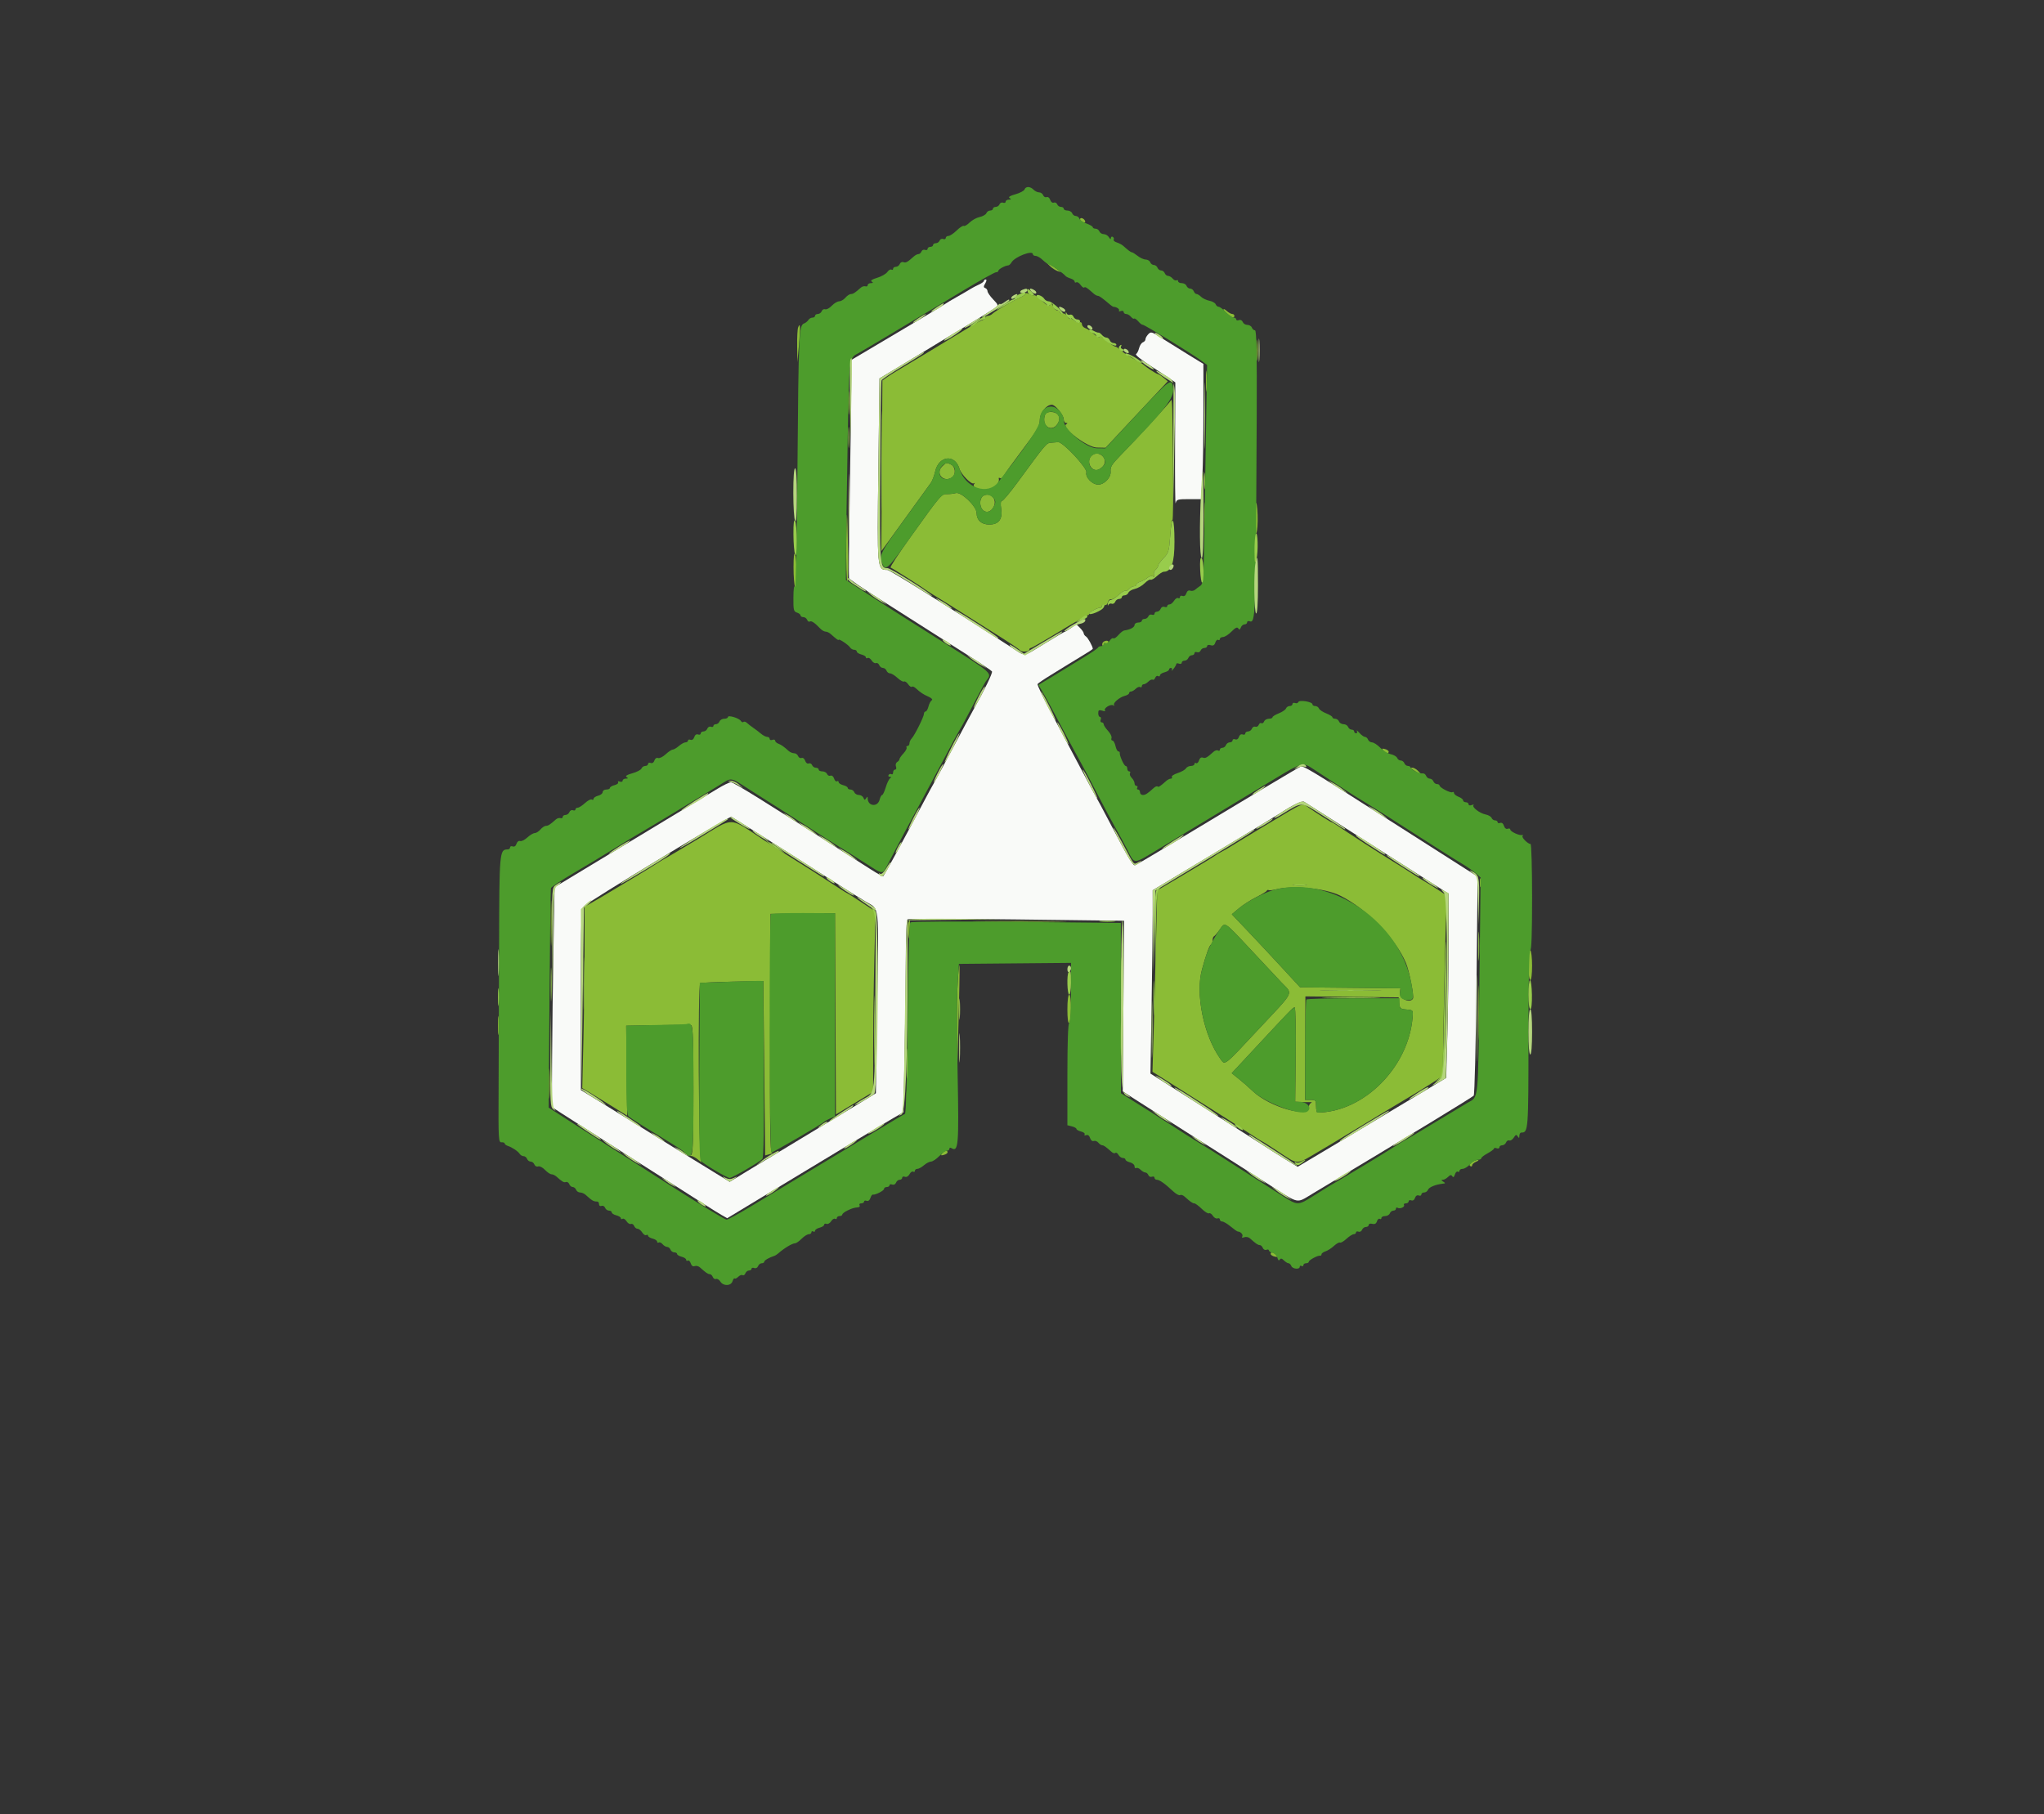 <?xml version="1.0" encoding="UTF-8"?> <svg xmlns="http://www.w3.org/2000/svg" xmlns:xlink="http://www.w3.org/1999/xlink" id="svg" version="1.1" width="400" height="355.102" viewBox="0, 0, 400,355.102"><rect x="0" y="0" width="400" height="355.102" fill="#333333" stroke="none"/><g id="svgg"><path id="path0" d="M192.540 54.984 C 192.540 55.137,192.100 55.458,191.563 55.699 C 191.026 55.939,190.266 56.339,189.876 56.588 C 189.485 56.837,188.464 57.435,187.607 57.916 C 186.022 58.807,185.590 59.068,184.014 60.084 C 183.526 60.398,179.409 62.860,174.867 65.553 L 166.607 70.451 166.577 75.989 C 166.560 79.035,166.429 88.561,166.286 97.158 C 166.143 105.755,166.081 112.954,166.148 113.157 C 166.215 113.360,168.901 115.198,172.117 117.242 C 175.333 119.287,179.721 122.078,181.867 123.446 C 184.014 124.813,187.607 127.097,189.852 128.520 C 192.097 129.944,194.019 131.245,194.122 131.411 C 194.293 131.688,192.763 134.848,190.497 138.899 C 190.005 139.778,188.247 143.055,186.591 146.181 C 184.935 149.307,183.296 152.345,182.949 152.931 C 182.602 153.517,181.559 155.435,180.632 157.194 C 177.255 163.596,173.079 171.267,172.838 171.508 C 172.769 171.576,171.699 170.984,170.460 170.191 C 149.102 156.533,143.601 153.108,143.018 153.108 C 142.734 153.108,141.571 153.674,140.434 154.365 C 139.297 155.056,131.652 159.677,123.446 164.634 L 108.526 173.647 108.310 185.669 C 108.191 192.281,108.071 201.959,108.043 207.175 L 107.993 216.658 109.858 217.877 C 110.884 218.547,117.318 222.652,124.156 226.998 C 130.995 231.344,137.389 235.415,138.366 236.044 C 139.343 236.672,140.629 237.467,141.224 237.810 L 142.307 238.434 157.210 229.418 C 165.407 224.459,173.167 219.790,174.455 219.041 L 176.796 217.681 177.030 205.940 C 177.159 199.483,177.265 191.039,177.265 187.174 C 177.265 182.713,177.399 180.066,177.632 179.921 C 177.835 179.796,187.444 179.811,198.986 179.954 L 219.971 180.213 219.844 196.906 L 219.716 213.598 222.025 215.099 C 223.295 215.924,227.931 218.879,232.327 221.665 C 240.759 227.009,241.090 227.220,248.695 232.084 C 254.340 235.694,253.641 235.559,256.808 233.659 C 276.429 221.887,288.144 214.758,288.399 214.433 C 288.572 214.212,288.815 204.477,288.940 192.799 L 289.166 171.567 286.590 169.931 C 285.173 169.031,283.455 167.934,282.771 167.493 C 281.415 166.619,278.149 164.536,273.712 161.713 C 272.149 160.719,269.512 159.038,267.851 157.977 C 256.701 150.857,255.019 149.852,254.555 150.030 C 254.118 150.198,245.148 155.560,226.643 166.717 C 224.396 168.071,222.372 169.252,222.145 169.340 C 221.721 169.506,220.888 168.102,217.044 160.746 C 215.819 158.401,214.620 156.163,214.381 155.773 C 214.141 155.382,212.983 153.224,211.806 150.977 C 210.629 148.730,208.134 144.034,206.261 140.542 C 204.388 137.049,202.940 134.054,203.044 133.886 C 203.147 133.718,204.355 132.899,205.727 132.066 C 207.099 131.232,208.592 130.311,209.046 130.018 C 209.499 129.725,210.767 128.954,211.862 128.304 C 212.958 127.655,213.854 127.063,213.854 126.989 C 213.854 126.540,212.908 124.821,212.530 124.583 C 212.281 124.426,212.078 124.147,212.078 123.961 C 212.078 123.775,211.752 123.297,211.354 122.899 L 210.629 122.174 209.611 122.899 C 209.052 123.297,208.517 123.623,208.423 123.623 C 208.329 123.623,206.555 124.663,204.481 125.933 C 200.007 128.672,200.833 128.574,197.938 126.709 C 184.643 118.141,174.079 111.545,173.650 111.545 C 171.648 111.545,171.645 111.515,171.889 92.007 L 172.114 74.067 178.591 70.160 C 188.061 64.447,194.049 60.773,194.790 60.221 C 195.408 59.761,195.385 59.677,194.346 58.590 C 193.743 57.959,193.250 57.241,193.250 56.993 C 193.250 56.745,193.051 56.470,192.806 56.382 C 192.452 56.253,192.452 56.068,192.809 55.464 C 193.075 55.014,193.111 54.707,192.898 54.707 C 192.701 54.707,192.540 54.832,192.540 54.984 M224.600 65.540 C 224.356 65.818,224.156 66.216,224.156 66.426 C 224.156 66.636,223.931 66.894,223.656 67.000 C 223.380 67.105,223.048 67.618,222.917 68.139 C 222.786 68.661,222.516 69.188,222.316 69.311 C 222.117 69.434,223.368 70.451,225.098 71.570 C 226.827 72.690,228.639 73.885,229.124 74.226 L 230.007 74.847 229.954 87.068 C 229.924 93.790,229.977 98.930,230.072 98.490 C 230.231 97.757,230.444 97.691,232.652 97.691 L 235.060 97.691 235.292 93.372 C 235.419 90.997,235.518 85.042,235.510 80.140 L 235.496 71.226 232.315 69.272 C 230.566 68.197,228.320 66.798,227.325 66.163 C 225.282 64.860,225.213 64.844,224.600 65.540 M260.746 160.442 C 263.579 162.247,267.256 164.590,268.917 165.650 C 270.577 166.711,274.534 169.230,277.709 171.250 L 283.481 174.921 283.481 184.383 C 283.481 189.588,283.376 197.699,283.247 202.408 L 283.014 210.970 273.953 216.408 C 268.970 219.400,262.427 223.315,259.412 225.110 L 253.932 228.372 251.744 227.031 C 250.541 226.294,247.957 224.656,246.004 223.392 C 244.050 222.128,238.556 218.626,233.795 215.609 L 225.138 210.124 225.358 196.834 C 225.478 189.524,225.577 181.449,225.577 178.890 L 225.577 174.237 237.389 167.136 C 243.885 163.231,249.840 159.615,250.622 159.101 C 253.018 157.524,254.802 156.678,255.208 156.925 C 255.421 157.055,257.913 158.638,260.746 160.442 M153.135 166.163 C 158.586 169.631,163.966 173.059,165.093 173.781 C 166.219 174.503,168.146 175.698,169.374 176.438 C 172.183 178.129,171.969 176.248,171.664 196.596 L 171.403 213.973 167.496 216.359 C 165.346 217.671,160.471 220.618,156.661 222.908 C 152.851 225.198,148.174 228.025,146.268 229.191 L 142.802 231.312 140.229 229.736 C 134.333 226.125,128.220 222.354,125.222 220.478 C 123.464 219.378,120.147 217.325,117.851 215.916 L 113.677 213.355 113.677 195.705 C 113.677 179.400,113.724 178.000,114.298 177.348 C 114.989 176.564,142.486 159.871,143.105 159.860 C 143.171 159.859,147.685 162.695,153.135 166.163 " stroke="none" fill="#f9faf8" fill-rule="evenodd"></path><path id="path1" d="M211.368 42.916 C 211.368 43.107,211.621 43.360,211.930 43.479 C 212.276 43.612,212.439 43.532,212.352 43.273 C 212.175 42.742,211.368 42.449,211.368 42.916 M205.506 52.106 C 205.897 52.481,206.536 52.901,206.927 53.038 L 207.638 53.288 206.927 52.728 C 206.536 52.420,205.897 52.000,205.506 51.795 L 204.796 51.422 205.506 52.106 M200.710 57.458 C 200.710 57.618,200.271 57.942,199.734 58.179 C 198.299 58.811,194.742 60.888,194.247 61.384 C 194.011 61.619,193.611 61.812,193.357 61.812 C 193.103 61.812,192.895 61.953,192.895 62.126 C 192.895 62.298,192.615 62.531,192.274 62.643 C 191.932 62.755,190.926 63.293,190.038 63.839 C 188.427 64.830,175.993 72.329,174.845 73.002 C 174.512 73.197,173.889 73.606,173.461 73.911 L 172.682 74.464 172.576 91.171 L 172.469 107.877 174.437 105.182 C 176.116 102.883,180.616 96.665,182.184 94.477 C 182.448 94.109,182.816 93.130,183.002 92.300 C 183.704 89.174,186.875 88.802,187.760 91.743 C 188.090 92.838,190.078 94.871,190.554 94.601 C 190.767 94.479,190.823 94.511,190.678 94.671 C 190.152 95.251,191.241 95.915,192.720 95.915 C 194.185 95.915,195.742 94.635,195.452 93.668 C 195.404 93.507,195.520 93.472,195.710 93.589 C 195.901 93.707,196.235 93.470,196.454 93.062 C 196.672 92.654,198.342 90.344,200.166 87.928 C 202.995 84.181,203.481 83.339,203.481 82.189 C 203.481 80.808,204.749 79.218,205.850 79.218 C 206.520 79.218,208.171 81.259,208.171 82.088 C 208.171 82.463,208.370 82.773,208.615 82.776 C 208.954 82.780,208.958 82.846,208.633 83.052 C 207.634 83.687,212.750 87.557,214.641 87.596 L 216.366 87.632 221.041 82.626 C 223.613 79.873,226.351 76.948,227.127 76.126 L 228.536 74.632 227.679 73.917 C 227.207 73.524,226.694 73.198,226.540 73.191 C 226.288 73.181,224.245 71.847,223.801 71.403 C 223.703 71.306,223.304 71.051,222.913 70.837 C 220.687 69.619,219.983 69.160,219.018 68.295 C 218.746 68.051,218.425 67.851,218.306 67.851 C 217.997 67.851,215.832 66.306,215.689 65.984 C 215.623 65.836,215.426 65.804,215.249 65.913 C 214.957 66.094,214.693 65.937,213.398 64.811 C 213.161 64.605,212.687 64.330,212.345 64.201 C 212.003 64.071,211.723 63.726,211.723 63.433 C 211.723 63.127,211.515 62.980,211.236 63.087 C 210.968 63.189,210.507 63.032,210.212 62.737 C 209.917 62.442,209.588 62.289,209.481 62.396 C 209.373 62.504,209.086 62.272,208.842 61.882 C 208.599 61.491,208.188 61.253,207.930 61.352 C 207.671 61.451,207.460 61.356,207.460 61.139 C 207.460 60.923,207.215 60.746,206.916 60.746 C 206.616 60.746,206.243 60.399,206.086 59.975 C 205.899 59.469,205.713 59.346,205.546 59.616 C 205.275 60.055,205.047 59.926,203.362 58.386 C 202.904 57.967,202.454 57.700,202.361 57.793 C 202.268 57.886,201.859 57.783,201.451 57.565 C 201.044 57.347,200.710 57.299,200.710 57.458 M239.432 60.545 C 239.432 60.859,240.913 62.138,241.297 62.155 C 241.443 62.162,241.563 62.007,241.563 61.812 C 241.563 61.616,241.376 61.456,241.147 61.456 C 240.918 61.456,240.439 61.192,240.081 60.869 C 239.724 60.545,239.432 60.400,239.432 60.545 M156.193 64.079 C 156.060 64.427,155.972 66.097,155.999 67.791 L 156.048 70.870 156.351 67.496 C 156.663 64.015,156.615 62.979,156.193 64.079 M245.954 68.561 C 245.954 70.417,246.014 71.177,246.087 70.249 C 246.160 69.321,246.160 67.802,246.087 66.874 C 246.014 65.946,245.954 66.705,245.954 68.561 M236.007 74.600 C 236.007 76.456,236.067 77.216,236.140 76.288 C 236.214 75.360,236.214 73.841,236.140 72.913 C 236.067 71.985,236.007 72.744,236.007 74.600 M166.028 78.863 C 166.028 80.915,166.087 81.754,166.159 80.728 C 166.231 79.702,166.231 78.024,166.159 76.998 C 166.087 75.972,166.028 76.812,166.028 78.863 M229.129 78.383 C 228.942 78.815,222.509 85.829,219.193 89.218 C 217.570 90.876,217.248 91.408,217.337 92.285 C 217.455 93.434,216.120 94.849,214.920 94.849 C 213.746 94.849,212.358 93.422,212.599 92.463 C 212.812 91.611,207.973 86.432,207.061 86.536 C 206.890 86.556,206.310 86.603,205.773 86.641 C 204.747 86.714,204.887 86.551,198.991 94.583 C 197.593 96.488,196.279 98.046,196.071 98.046 C 195.827 98.046,195.776 98.593,195.927 99.601 C 196.231 101.632,195.441 102.664,193.582 102.664 C 192.064 102.664,191.119 101.798,191.119 100.406 C 191.119 99.099,188.069 96.187,187.035 96.508 C 186.646 96.629,185.891 96.716,185.359 96.701 C 184.234 96.669,184.198 96.712,178.161 105.135 C 175.857 108.350,174.113 111.029,174.286 111.088 C 174.646 111.211,180.457 114.900,180.995 115.347 C 181.190 115.509,182.469 116.324,183.837 117.157 C 185.204 117.990,187.243 119.266,188.367 119.993 C 189.491 120.720,192.449 122.587,194.939 124.143 C 197.430 125.699,199.520 127.097,199.586 127.251 C 199.759 127.662,201.421 127.593,201.421 127.176 C 201.421 126.980,201.562 126.821,201.735 126.821 C 201.907 126.821,204.404 125.382,207.282 123.623 C 210.161 121.865,212.658 120.426,212.830 120.426 C 213.003 120.426,213.144 120.292,213.144 120.128 C 213.144 119.801,214.937 118.844,215.364 118.943 C 215.511 118.977,215.631 118.828,215.631 118.612 C 215.631 118.396,215.855 118.305,216.128 118.410 C 216.429 118.525,216.701 118.315,216.815 117.878 C 216.919 117.480,217.194 117.217,217.426 117.295 C 217.657 117.372,218.324 116.990,218.906 116.445 C 219.489 115.901,220.091 115.533,220.245 115.628 C 220.398 115.723,220.721 115.562,220.962 115.271 C 221.204 114.980,221.622 114.742,221.891 114.742 C 222.160 114.742,222.380 114.593,222.380 114.411 C 222.380 114.229,222.740 113.970,223.179 113.836 C 223.619 113.702,224.248 113.356,224.578 113.067 C 224.910 112.776,225.373 112.662,225.615 112.812 C 225.916 112.998,225.985 112.906,225.836 112.518 C 225.717 112.207,225.850 111.761,226.131 111.528 C 226.413 111.294,226.643 110.930,226.643 110.719 C 226.643 110.508,227.122 109.842,227.707 109.238 C 228.683 108.231,228.791 107.869,229.003 104.880 C 229.130 103.088,229.331 101.681,229.448 101.754 C 229.566 101.826,229.617 96.986,229.562 90.996 C 229.454 79.278,229.402 77.754,229.129 78.383 M204.417 81.494 C 203.915 83.496,205.857 84.632,206.944 82.972 C 207.730 81.772,207.116 80.639,205.678 80.639 C 204.869 80.639,204.583 80.833,204.417 81.494 M213.570 89.236 C 212.638 90.168,213.309 92.007,214.581 92.007 C 214.902 92.007,215.455 91.687,215.809 91.295 C 217.118 89.850,214.950 87.856,213.570 89.236 M184.369 91.297 C 182.931 92.735,184.823 94.633,186.412 93.346 C 187.088 92.798,186.943 91.368,186.169 90.954 C 185.252 90.463,185.191 90.475,184.369 91.297 M192.430 97.035 C 192.093 97.223,191.829 97.800,191.829 98.348 C 191.829 100.282,193.594 100.851,194.451 99.194 C 195.214 97.718,193.837 96.247,192.430 97.035 M235.664 101.421 C 235.665 104.156,235.720 105.228,235.788 103.803 C 235.856 102.378,235.855 100.140,235.787 98.830 C 235.719 97.520,235.664 98.686,235.664 101.421 M245.737 98.519 C 245.310 99.562,245.418 105.101,245.851 104.357 C 246.049 104.019,246.164 102.420,246.107 100.805 C 246.046 99.063,245.895 98.133,245.737 98.519 M165.613 105.929 C 165.574 110.167,165.662 113.709,165.808 113.800 C 165.955 113.891,166.033 111.623,165.983 108.759 C 165.813 99.149,165.685 98.167,165.613 105.929 M155.290 111.012 C 155.290 112.771,155.427 114.529,155.595 114.920 C 155.795 115.386,155.900 114.531,155.900 112.433 C 155.900 110.675,155.763 108.917,155.595 108.526 C 155.395 108.060,155.290 108.915,155.290 111.012 M171.941 108.911 C 171.944 109.285,172.109 109.831,172.308 110.124 C 172.571 110.513,172.604 110.370,172.430 109.591 C 172.138 108.285,171.934 108.002,171.941 108.911 M215.794 125.779 C 215.665 125.987,215.655 126.253,215.773 126.371 C 215.890 126.488,215.986 126.388,215.986 126.148 C 215.986 125.909,216.135 125.805,216.316 125.917 C 216.498 126.030,216.748 125.959,216.870 125.761 C 216.993 125.562,216.854 125.400,216.561 125.400 C 216.268 125.400,215.922 125.570,215.794 125.779 M270.716 146.920 C 271.185 147.485,271.758 147.590,271.758 147.111 C 271.758 146.938,271.430 146.711,271.028 146.606 C 270.428 146.449,270.372 146.505,270.716 146.920 M276.051 150.374 C 276.132 150.433,276.679 150.778,277.265 151.139 L 278.330 151.797 277.654 151.032 C 277.281 150.611,276.735 150.266,276.440 150.266 C 276.145 150.266,275.970 150.315,276.051 150.374 M248.197 161.208 C 244.714 163.299,241.437 165.287,240.915 165.627 C 240.392 165.967,239.565 166.445,239.076 166.690 C 238.588 166.935,238.028 167.270,237.833 167.435 C 237.638 167.600,235.000 169.205,231.972 171.001 L 226.465 174.268 226.250 183.493 C 226.131 188.566,225.921 196.554,225.783 201.243 L 225.531 209.769 228.307 211.517 C 229.834 212.478,232.123 213.928,233.393 214.740 C 234.663 215.552,236.708 216.844,237.938 217.611 C 239.167 218.378,241.699 220.004,243.564 221.226 C 245.429 222.447,247.008 223.446,247.074 223.446 C 247.141 223.446,248.365 224.220,249.796 225.165 C 254.237 228.100,253.481 228.084,258.139 225.334 C 260.395 224.003,262.609 222.673,263.060 222.380 C 263.741 221.937,275.629 214.778,277.975 213.398 C 278.366 213.168,279.502 212.446,280.500 211.795 L 282.314 210.609 282.546 197.578 C 282.674 190.411,282.869 182.469,282.979 179.929 L 283.180 175.311 281.288 174.067 C 280.247 173.384,279.156 172.703,278.863 172.555 C 278.570 172.407,277.371 171.657,276.199 170.888 C 275.027 170.119,273.348 169.057,272.469 168.528 C 270.668 167.446,263.211 162.629,261.737 161.598 C 261.208 161.227,260.696 160.924,260.601 160.924 C 260.428 160.924,257.917 159.330,256.053 158.038 C 254.772 157.150,255.342 156.920,248.197 161.208 M136.429 164.298 C 133.029 166.350,130.203 168.028,130.150 168.028 C 130.097 168.028,129.366 168.468,128.526 169.005 C 127.686 169.543,126.679 170.175,126.288 170.410 C 125.897 170.645,123.510 172.084,120.984 173.607 C 118.458 175.130,115.944 176.616,115.397 176.909 L 114.403 177.442 114.395 185.968 C 114.390 190.657,114.286 198.650,114.165 203.730 L 113.944 212.966 115.498 213.893 C 116.352 214.403,118.330 215.619,119.893 216.595 L 122.735 218.371 122.635 209.564 L 122.534 200.758 128.674 200.644 C 132.051 200.582,135.013 200.589,135.258 200.659 C 135.602 200.758,135.702 203.600,135.702 213.330 C 135.702 223.032,135.601 225.914,135.258 226.052 C 134.942 226.180,134.961 226.240,135.323 226.260 C 135.604 226.275,136.243 226.645,136.744 227.082 C 137.245 227.518,137.456 227.646,137.211 227.366 C 136.713 226.793,136.539 192.720,137.034 192.420 C 137.180 192.331,140.018 192.202,143.339 192.133 L 149.378 192.007 149.556 209.075 L 149.734 226.142 150.622 225.895 C 151.110 225.759,151.309 225.632,151.063 225.613 C 150.708 225.585,150.635 220.774,150.708 202.220 L 150.799 178.863 157.102 178.792 L 163.404 178.721 163.496 198.423 L 163.588 218.124 167.229 215.919 L 170.870 213.713 170.871 205.347 C 170.871 200.745,170.977 192.803,171.105 187.698 L 171.337 178.415 168.591 176.597 C 167.081 175.596,165.791 174.778,165.725 174.778 C 165.658 174.778,164.082 173.779,162.222 172.558 C 160.362 171.337,157.543 169.538,155.957 168.561 C 154.371 167.584,151.582 165.804,149.758 164.604 C 142.340 159.725,143.948 159.762,136.429 164.298 M289.610 172.824 C 289.614 173.606,289.687 173.884,289.772 173.442 C 289.857 173.000,289.853 172.360,289.765 172.021 C 289.676 171.681,289.606 172.043,289.610 172.824 M255.506 173.259 C 254.871 173.338,253.832 173.338,253.197 173.259 C 252.562 173.180,253.082 173.115,254.352 173.115 C 255.622 173.115,256.141 173.180,255.506 173.259 M107.787 180.639 C 107.787 184.547,107.839 186.194,107.902 184.300 C 107.966 182.405,107.966 179.208,107.903 177.195 C 107.839 175.182,107.787 176.732,107.787 180.639 M262.215 175.270 C 267.416 177.829,273.081 183.612,275.131 188.455 C 275.795 190.025,276.776 195.022,276.506 195.460 C 275.908 196.427,273.784 195.444,273.948 194.276 L 274.067 193.428 264.246 193.334 L 254.425 193.239 250.747 189.251 C 248.724 187.057,245.717 183.840,244.064 182.103 L 241.059 178.945 242.466 177.763 C 243.239 177.113,244.751 176.141,245.826 175.602 C 246.901 175.064,247.833 174.497,247.899 174.343 C 247.964 174.189,248.128 174.131,248.263 174.214 C 248.398 174.298,249.063 174.226,249.742 174.055 C 253.008 173.233,259.326 173.848,262.215 175.270 M177.764 180.599 C 177.660 180.870,177.629 181.789,177.694 182.641 C 177.809 184.142,177.818 184.126,177.983 182.149 C 178.155 180.075,178.104 179.712,177.764 180.599 M192.120 180.373 C 196.285 180.430,202.999 180.429,207.040 180.373 C 211.081 180.316,207.673 180.269,199.467 180.269 C 191.261 180.269,187.955 180.316,192.120 180.373 M244.443 185.522 C 246.864 188.110,249.685 191.122,250.710 192.215 C 253.058 194.717,253.567 193.653,246.292 201.443 C 239.366 208.859,239.756 208.560,238.786 207.194 C 235.540 202.622,233.904 194.566,235.234 189.698 C 235.994 186.915,236.650 185.085,236.954 184.897 C 237.144 184.779,237.300 184.386,237.300 184.023 C 237.300 183.660,237.426 183.310,237.579 183.245 C 237.733 183.179,238.223 182.607,238.669 181.972 C 239.769 180.405,239.499 180.239,244.443 185.522 M97.835 190.586 C 97.835 193.712,97.890 194.944,97.956 193.322 C 98.021 191.701,98.021 189.143,97.955 187.639 C 97.888 186.134,97.834 187.460,97.835 190.586 M219.330 191.474 C 219.330 195.089,219.383 196.567,219.448 194.760 C 219.512 192.953,219.512 189.996,219.448 188.188 C 219.383 186.381,219.330 187.860,219.330 191.474 M299.112 188.789 C 299.112 190.579,299.258 191.829,299.467 191.829 C 299.674 191.829,299.822 190.652,299.822 189.009 C 299.822 187.457,299.663 186.089,299.467 185.968 C 299.241 185.828,299.112 186.852,299.112 188.789 M187.443 191.878 C 187.315 193.670,187.237 198.348,187.268 202.275 L 187.324 209.414 187.601 199.119 C 187.887 188.450,187.840 186.283,187.443 191.878 M289.319 198.224 C 289.319 203.011,289.369 204.969,289.431 202.575 C 289.492 200.182,289.492 196.266,289.431 193.872 C 289.369 191.479,289.319 193.437,289.319 198.224 M269.183 193.871 C 266.496 193.932,262.100 193.932,259.414 193.871 C 256.727 193.811,258.925 193.762,264.298 193.762 C 269.671 193.762,271.869 193.811,269.183 193.871 M208.881 197.534 C 208.881 199.352,209.011 200.317,209.236 200.178 C 209.432 200.057,209.591 198.769,209.591 197.315 C 209.591 195.789,209.441 194.671,209.236 194.671 C 209.029 194.671,208.881 195.863,208.881 197.534 M273.822 196.339 C 273.922 197.366,274.056 197.483,275.243 197.582 C 276.540 197.690,276.553 197.706,276.439 199.112 C 275.642 208.899,266.884 217.668,257.815 217.759 C 257.669 217.761,257.549 217.202,257.549 216.519 C 257.549 215.372,257.466 215.275,256.474 215.275 L 255.398 215.275 255.428 205.145 L 255.458 195.015 264.585 195.109 L 273.712 195.204 273.822 196.339 M253.564 206.395 L 253.464 215.631 254.529 215.687 C 255.115 215.718,255.915 215.728,256.306 215.709 C 256.696 215.691,256.816 215.759,256.572 215.860 C 256.328 215.962,256.128 216.342,256.128 216.705 C 256.128 218.881,248.455 216.690,245.185 213.579 C 244.420 212.851,243.173 211.760,242.415 211.153 L 241.036 210.051 245.296 205.473 C 252.733 197.480,253.045 197.158,253.358 197.158 C 253.526 197.158,253.619 201.314,253.564 206.395 M97.460 200.710 C 97.460 202.371,97.521 203.051,97.596 202.220 C 97.671 201.390,97.671 200.031,97.596 199.201 C 97.521 198.370,97.460 199.050,97.460 200.710 M107.422 212.078 C 107.422 214.716,107.477 215.795,107.546 214.476 C 107.614 213.157,107.614 210.999,107.546 209.680 C 107.477 208.361,107.422 209.440,107.422 212.078 M177.381 215.098 C 177.383 216.465,177.447 216.981,177.524 216.244 C 177.601 215.507,177.600 214.388,177.521 213.758 C 177.443 213.127,177.380 213.730,177.381 215.098 M184.393 225.727 C 184.049 226.141,184.105 226.198,184.704 226.041 C 185.106 225.936,185.435 225.708,185.435 225.536 C 185.435 225.057,184.862 225.162,184.393 225.727 M287.989 227.508 C 287.583 227.816,287.485 228.081,287.723 228.228 C 287.930 228.356,288.099 228.287,288.099 228.073 C 288.099 227.860,288.459 227.541,288.899 227.365 C 289.338 227.188,289.458 227.038,289.165 227.032 C 288.872 227.026,288.343 227.240,287.989 227.508 M248.668 245.429 C 248.668 245.602,248.997 245.829,249.399 245.934 C 249.998 246.091,250.054 246.035,249.710 245.620 C 249.241 245.055,248.668 244.950,248.668 245.429 " stroke="none" fill="#8bbc36" fill-rule="evenodd"></path><path id="path2" d="M200.499 37.083 C 200.395 37.354,199.590 37.777,198.710 38.024 C 197.615 38.330,197.258 38.565,197.578 38.769 C 197.932 38.993,197.895 39.067,197.425 39.071 C 197.083 39.074,196.803 39.253,196.803 39.470 C 196.803 39.686,196.576 39.776,196.299 39.670 C 196.022 39.563,195.708 39.706,195.600 39.987 C 195.492 40.268,195.159 40.497,194.860 40.497 C 194.561 40.497,194.316 40.657,194.316 40.853 C 194.316 41.048,194.071 41.208,193.772 41.208 C 193.473 41.208,193.140 41.438,193.032 41.719 C 192.924 42.000,192.330 42.340,191.711 42.475 C 191.092 42.609,190.207 43.096,189.744 43.557 C 189.281 44.017,188.771 44.313,188.610 44.214 C 188.450 44.114,187.824 44.517,187.220 45.107 C 186.616 45.698,185.887 46.181,185.601 46.181 C 185.314 46.181,185.080 46.358,185.080 46.574 C 185.080 46.791,184.853 46.881,184.576 46.774 C 184.300 46.668,183.985 46.811,183.877 47.092 C 183.769 47.372,183.436 47.602,183.137 47.602 C 182.838 47.602,182.593 47.762,182.593 47.957 C 182.593 48.153,182.353 48.313,182.060 48.313 C 181.767 48.313,181.528 48.490,181.528 48.706 C 181.528 48.922,181.301 49.012,181.024 48.906 C 180.747 48.800,180.432 48.942,180.325 49.223 C 180.217 49.504,179.953 49.734,179.737 49.734 C 179.522 49.734,179.123 49.933,178.850 50.178 C 177.578 51.319,177.269 51.489,176.797 51.308 C 176.518 51.201,176.195 51.363,176.078 51.667 C 175.962 51.971,175.621 52.220,175.322 52.220 C 175.023 52.220,174.778 52.390,174.778 52.596 C 174.778 52.803,174.629 52.881,174.447 52.768 C 174.265 52.656,173.903 52.868,173.642 53.241 C 173.381 53.614,172.485 54.123,171.651 54.373 C 170.630 54.678,170.284 54.922,170.591 55.117 C 170.928 55.330,170.884 55.408,170.426 55.412 C 170.084 55.415,169.805 55.591,169.805 55.802 C 169.805 56.014,169.606 56.121,169.364 56.040 C 169.121 55.959,168.727 56.066,168.488 56.277 C 167.298 57.327,166.956 57.549,166.524 57.549 C 166.266 57.549,165.781 57.869,165.447 58.259 C 165.112 58.650,164.557 58.973,164.213 58.976 C 163.869 58.979,163.220 59.371,162.769 59.845 C 162.319 60.320,161.740 60.628,161.483 60.529 C 161.226 60.431,160.920 60.599,160.803 60.903 C 160.686 61.208,160.346 61.456,160.047 61.456 C 159.747 61.456,159.503 61.616,159.503 61.812 C 159.503 62.007,159.271 62.167,158.987 62.167 C 158.704 62.167,158.344 62.379,158.188 62.638 C 158.032 62.897,157.642 63.205,157.322 63.322 C 156.353 63.677,156.266 65.601,156.064 91.119 C 155.958 104.600,155.740 115.311,155.580 114.920 C 155.391 114.457,155.281 115.161,155.265 116.939 C 155.243 119.368,155.318 119.693,155.950 119.893 C 156.341 120.017,156.661 120.268,156.661 120.450 C 156.661 120.632,156.906 120.782,157.205 120.782 C 157.504 120.782,157.840 121.020,157.952 121.312 C 158.064 121.604,158.297 121.756,158.470 121.649 C 158.789 121.452,159.445 121.890,160.495 123.002 C 160.817 123.344,161.297 123.623,161.561 123.623 C 161.824 123.623,162.263 123.823,162.535 124.067 C 163.677 125.092,164.121 125.416,164.121 125.228 C 164.121 124.926,166.033 126.204,166.359 126.723 C 166.515 126.972,166.875 127.176,167.158 127.176 C 167.441 127.176,167.673 127.333,167.673 127.524 C 167.673 127.716,168.073 127.973,168.561 128.096 C 169.050 128.218,169.449 128.471,169.449 128.656 C 169.449 128.842,169.604 128.898,169.793 128.782 C 169.982 128.665,170.330 128.879,170.567 129.258 C 170.803 129.637,171.188 129.874,171.421 129.784 C 171.654 129.695,171.940 129.871,172.057 130.175 C 172.173 130.479,172.497 130.728,172.775 130.728 C 173.053 130.728,173.373 130.968,173.485 131.261 C 173.598 131.554,173.911 131.794,174.182 131.794 C 174.453 131.794,175.108 132.196,175.639 132.688 C 176.169 133.179,176.741 133.497,176.910 133.392 C 177.078 133.288,177.441 133.524,177.716 133.917 C 177.991 134.310,178.314 134.533,178.434 134.414 C 178.554 134.294,178.894 134.415,179.189 134.682 C 180.179 135.578,180.633 135.881,181.687 136.350 C 182.320 136.632,182.577 136.913,182.336 137.062 C 182.118 137.197,181.829 137.745,181.695 138.281 C 181.560 138.816,181.308 139.254,181.134 139.254 C 180.960 139.254,180.817 139.452,180.817 139.693 C 180.817 140.255,179.006 143.901,178.420 144.519 C 178.175 144.777,177.975 145.217,177.975 145.496 C 177.975 145.775,177.806 146.004,177.599 146.004 C 177.392 146.004,177.307 146.139,177.409 146.305 C 177.511 146.471,177.241 146.987,176.808 147.451 C 176.375 147.916,176.021 148.425,176.021 148.584 C 176.021 148.742,175.816 148.998,175.565 149.153 C 175.313 149.309,175.211 149.701,175.337 150.028 C 175.465 150.362,175.393 150.622,175.171 150.622 C 174.955 150.622,174.778 150.871,174.778 151.175 C 174.778 151.480,174.629 151.637,174.447 151.525 C 174.265 151.413,174.016 151.483,173.893 151.682 C 173.771 151.880,173.880 152.045,174.135 152.048 C 174.464 152.052,174.482 152.130,174.196 152.314 C 173.973 152.458,173.588 153.255,173.340 154.085 C 173.092 154.916,172.772 155.595,172.629 155.595 C 172.486 155.595,172.266 156.002,172.142 156.498 C 171.756 158.035,169.817 157.823,169.799 156.242 C 169.795 155.856,169.740 155.857,169.493 156.246 C 169.252 156.628,169.151 156.611,168.977 156.158 C 168.858 155.848,168.454 155.595,168.078 155.595 C 167.702 155.595,167.302 155.355,167.189 155.062 C 167.077 154.769,166.740 154.529,166.441 154.529 C 166.142 154.529,165.897 154.387,165.897 154.213 C 165.897 154.038,165.497 153.796,165.009 153.673 C 164.520 153.550,164.121 153.284,164.121 153.081 C 164.121 152.877,163.972 152.803,163.791 152.915 C 163.610 153.027,163.356 152.785,163.226 152.377 C 163.093 151.956,162.787 151.714,162.520 151.817 C 162.260 151.916,161.960 151.768,161.852 151.487 C 161.745 151.207,161.332 150.977,160.935 150.977 C 160.538 150.977,160.213 150.817,160.213 150.622 C 160.213 150.426,159.968 150.266,159.669 150.266 C 159.370 150.266,159.037 150.037,158.929 149.756 C 158.822 149.475,158.521 149.327,158.262 149.426 C 157.997 149.528,157.691 149.293,157.563 148.889 C 157.435 148.488,157.128 148.251,156.866 148.351 C 156.608 148.450,156.302 148.282,156.185 147.978 C 156.068 147.673,155.716 147.425,155.403 147.425 C 155.090 147.425,154.611 147.225,154.339 146.980 C 153.329 146.075,152.916 145.784,152.309 145.553 C 151.967 145.422,151.687 145.156,151.687 144.960 C 151.687 144.765,151.448 144.697,151.155 144.809 C 150.861 144.922,150.622 144.837,150.622 144.621 C 150.622 144.404,150.406 144.227,150.143 144.227 C 149.880 144.227,149.335 143.948,148.933 143.606 C 148.531 143.264,147.847 142.744,147.414 142.451 C 146.981 142.158,146.426 141.726,146.180 141.491 C 145.934 141.256,145.625 141.172,145.494 141.303 C 145.362 141.435,145.132 141.344,144.982 141.102 C 144.637 140.543,142.451 139.889,142.451 140.345 C 142.451 140.526,142.126 140.675,141.730 140.675 C 141.333 140.675,140.916 140.915,140.803 141.208 C 140.691 141.501,140.376 141.741,140.104 141.741 C 139.832 141.741,139.609 141.896,139.609 142.085 C 139.609 142.274,139.390 142.345,139.122 142.242 C 138.854 142.139,138.540 142.304,138.423 142.608 C 138.306 142.913,137.966 143.162,137.667 143.162 C 137.367 143.162,137.123 143.339,137.123 143.555 C 137.123 143.771,136.891 143.859,136.608 143.751 C 136.293 143.630,136.005 143.832,135.865 144.271 C 135.729 144.700,135.435 144.912,135.137 144.797 C 134.861 144.691,134.636 144.760,134.636 144.949 C 134.636 145.138,134.421 145.293,134.157 145.293 C 133.894 145.293,133.310 145.613,132.860 146.004 C 132.409 146.394,131.863 146.714,131.647 146.714 C 131.431 146.714,130.808 147.128,130.263 147.633 C 129.717 148.139,129.048 148.467,128.775 148.362 C 128.486 148.251,128.188 148.454,128.064 148.845 C 127.936 149.250,127.644 149.441,127.335 149.322 C 127.052 149.214,126.821 149.302,126.821 149.518 C 126.821 149.734,126.576 149.911,126.277 149.911 C 125.977 149.911,125.647 150.133,125.543 150.404 C 125.439 150.675,124.634 151.099,123.754 151.345 C 122.659 151.652,122.302 151.887,122.622 152.090 C 122.977 152.315,122.939 152.388,122.469 152.392 C 122.127 152.395,121.847 152.575,121.847 152.791 C 121.847 153.007,121.599 153.089,121.296 152.973 C 120.989 152.855,120.838 152.912,120.955 153.102 C 121.071 153.289,120.760 153.545,120.263 153.669 C 119.767 153.794,119.361 154.038,119.361 154.213 C 119.361 154.387,119.041 154.529,118.650 154.529 C 118.259 154.529,117.940 154.752,117.940 155.024 C 117.940 155.296,117.540 155.618,117.052 155.741 C 116.563 155.863,116.163 156.130,116.163 156.333 C 116.163 156.536,116.005 156.605,115.812 156.486 C 115.619 156.366,115.022 156.677,114.484 157.175 C 113.946 157.674,113.305 158.082,113.059 158.082 C 112.812 158.082,112.611 158.237,112.611 158.426 C 112.611 158.615,112.392 158.686,112.124 158.583 C 111.856 158.480,111.541 158.645,111.425 158.949 C 111.308 159.254,110.968 159.503,110.668 159.503 C 110.369 159.503,110.124 159.676,110.124 159.888 C 110.124 160.099,109.926 160.206,109.683 160.125 C 109.441 160.045,109.047 160.151,108.808 160.362 C 107.618 161.412,107.275 161.634,106.843 161.634 C 106.586 161.634,106.101 161.954,105.766 162.345 C 105.432 162.735,104.925 163.055,104.640 163.055 C 104.355 163.055,103.701 163.445,103.187 163.921 C 102.673 164.398,102.040 164.706,101.780 164.606 C 101.514 164.504,101.208 164.738,101.080 165.143 C 100.940 165.582,100.652 165.784,100.337 165.663 C 100.054 165.555,99.822 165.643,99.822 165.859 C 99.822 166.075,99.618 166.252,99.368 166.252 C 97.740 166.252,97.710 166.587,97.669 185.341 C 97.648 195.064,97.605 207.655,97.572 213.321 C 97.517 222.935,97.555 223.620,98.135 223.574 C 98.477 223.547,98.757 223.648,98.757 223.799 C 98.757 223.950,99.036 224.167,99.378 224.282 C 100.263 224.579,101.373 225.324,101.705 225.844 C 101.861 226.088,102.204 226.288,102.466 226.288 C 102.729 226.288,103.036 226.528,103.148 226.821 C 103.260 227.114,103.580 227.353,103.858 227.353 C 104.137 227.353,104.463 227.610,104.583 227.923 C 104.703 228.237,105.031 228.405,105.312 228.297 C 105.593 228.189,106.191 228.490,106.641 228.964 C 107.092 229.439,107.671 229.831,107.929 229.834 C 108.188 229.837,108.622 230.040,108.894 230.284 C 110.046 231.317,110.340 231.485,110.754 231.347 C 110.993 231.267,111.287 231.455,111.405 231.764 C 111.524 232.074,111.827 232.327,112.078 232.327 C 112.329 232.327,112.627 232.567,112.739 232.860 C 112.852 233.153,113.200 233.393,113.513 233.393 C 113.826 233.393,114.306 233.592,114.578 233.837 C 115.911 235.032,116.146 235.169,116.874 235.169 C 117.069 235.169,117.229 235.404,117.229 235.690 C 117.229 235.986,117.440 236.131,117.716 236.025 C 117.984 235.922,118.299 236.087,118.415 236.392 C 118.532 236.696,118.873 236.945,119.172 236.945 C 119.471 236.945,119.716 237.102,119.716 237.293 C 119.716 237.485,120.115 237.742,120.604 237.865 C 121.092 237.987,121.492 238.240,121.492 238.425 C 121.492 238.611,121.647 238.668,121.836 238.551 C 122.025 238.434,122.373 238.648,122.609 239.027 C 122.846 239.406,123.230 239.643,123.463 239.553 C 123.696 239.464,123.983 239.640,124.099 239.944 C 124.216 240.248,124.518 240.497,124.770 240.497 C 125.022 240.497,125.432 240.823,125.681 241.222 C 125.930 241.620,126.288 241.850,126.477 241.733 C 126.666 241.617,126.821 241.673,126.821 241.859 C 126.821 242.045,127.220 242.297,127.709 242.419 C 128.197 242.542,128.597 242.809,128.597 243.012 C 128.597 243.215,128.739 243.294,128.912 243.187 C 129.085 243.079,129.424 243.230,129.666 243.521 C 129.907 243.812,130.308 244.050,130.556 244.050 C 130.804 244.050,131.099 244.290,131.212 244.583 C 131.324 244.876,131.661 245.115,131.960 245.115 C 132.260 245.115,132.504 245.258,132.504 245.432 C 132.504 245.606,132.904 245.849,133.393 245.972 C 133.881 246.094,134.281 246.361,134.281 246.564 C 134.281 246.767,134.429 246.842,134.610 246.730 C 134.792 246.618,135.046 246.860,135.175 247.267 C 135.324 247.735,135.605 247.934,135.938 247.806 C 136.228 247.695,136.687 247.804,136.959 248.047 C 138.139 249.105,138.536 249.378,138.895 249.378 C 139.105 249.378,139.372 249.627,139.489 249.932 C 139.605 250.236,139.892 250.412,140.125 250.322 C 140.358 250.233,140.738 250.463,140.970 250.835 C 141.546 251.758,143.047 251.719,143.348 250.773 C 143.476 250.367,143.666 250.120,143.769 250.223 C 143.872 250.326,144.190 250.177,144.476 249.891 C 144.761 249.605,145.143 249.463,145.324 249.575 C 145.505 249.687,145.749 249.529,145.866 249.223 C 145.984 248.918,146.302 248.668,146.574 248.668 C 146.847 248.668,147.069 248.513,147.069 248.324 C 147.069 248.135,147.308 248.071,147.599 248.183 C 147.902 248.299,148.223 248.142,148.348 247.817 C 148.468 247.503,148.789 247.247,149.061 247.247 C 149.333 247.247,149.556 247.113,149.556 246.949 C 149.556 246.684,150.523 246.120,151.510 245.811 C 151.705 245.749,152.059 245.528,152.297 245.318 C 153.478 244.277,155.046 243.339,155.606 243.339 C 155.813 243.339,156.382 242.940,156.871 242.451 C 157.359 241.963,157.991 241.563,158.275 241.563 C 158.560 241.563,158.792 241.394,158.792 241.187 C 158.792 240.980,158.952 240.909,159.147 241.030 C 159.343 241.151,159.503 241.083,159.503 240.880 C 159.503 240.677,159.902 240.411,160.391 240.288 C 160.879 240.165,161.279 239.905,161.279 239.710 C 161.279 239.515,161.490 239.437,161.748 239.536 C 162.007 239.635,162.412 239.406,162.648 239.027 C 162.885 238.648,163.233 238.434,163.422 238.551 C 163.611 238.668,163.766 238.594,163.766 238.387 C 163.766 238.180,164.005 238.011,164.298 238.011 C 164.591 238.011,164.831 237.876,164.831 237.712 C 164.831 237.548,165.271 237.202,165.808 236.942 C 166.770 236.477,167.039 236.396,167.961 236.289 C 168.216 236.259,168.327 236.075,168.206 235.879 C 168.085 235.684,168.236 235.524,168.540 235.524 C 168.845 235.524,169.094 235.369,169.094 235.180 C 169.094 234.991,169.319 234.922,169.595 235.028 C 169.895 235.143,170.188 234.928,170.327 234.491 C 170.454 234.090,170.669 233.785,170.803 233.812 C 171.297 233.914,173.002 233.044,173.002 232.691 C 173.002 232.491,173.242 232.327,173.535 232.327 C 173.828 232.327,174.067 232.172,174.067 231.983 C 174.067 231.793,174.306 231.730,174.597 231.842 C 174.900 231.958,175.221 231.801,175.346 231.476 C 175.466 231.162,175.787 230.906,176.059 230.906 C 176.331 230.906,176.554 230.729,176.554 230.513 C 176.554 230.296,176.792 230.210,177.082 230.322 C 177.393 230.441,177.764 230.234,177.988 229.817 C 178.196 229.428,178.518 229.204,178.703 229.318 C 178.889 229.433,179.041 229.358,179.041 229.151 C 179.041 228.944,179.256 228.774,179.519 228.774 C 179.783 228.774,180.366 228.455,180.817 228.064 C 181.268 227.673,181.892 227.349,182.204 227.344 C 182.516 227.338,183.237 226.859,183.807 226.278 C 184.377 225.697,185.056 225.222,185.317 225.222 C 185.577 225.222,185.790 225.053,185.790 224.846 C 185.790 224.639,185.951 224.569,186.148 224.691 C 187.564 225.566,187.672 224.311,187.402 210.180 C 187.258 202.712,187.257 194.813,187.399 192.627 L 187.657 188.652 198.624 188.553 L 209.592 188.455 209.592 194.206 C 209.592 197.657,209.449 200.046,209.236 200.178 C 209.013 200.316,208.881 204.087,208.881 210.316 L 208.881 220.235 209.769 220.458 C 210.258 220.581,210.657 220.806,210.657 220.959 C 210.657 221.112,211.063 221.339,211.560 221.464 C 212.056 221.589,212.368 221.844,212.252 222.031 C 212.136 222.219,212.275 222.282,212.560 222.173 C 212.886 222.048,213.170 222.258,213.321 222.735 C 213.461 223.175,213.764 223.420,214.038 223.315 C 214.299 223.215,214.704 223.363,214.938 223.645 C 215.171 223.926,215.509 224.156,215.689 224.156 C 215.996 224.156,216.405 224.445,217.554 225.472 C 217.817 225.706,218.144 225.788,218.279 225.652 C 218.415 225.517,218.682 225.684,218.872 226.024 C 219.062 226.365,219.450 226.643,219.733 226.643 C 220.017 226.643,220.249 226.786,220.249 226.960 C 220.249 227.134,220.648 227.377,221.137 227.499 C 221.625 227.622,222.025 227.968,222.025 228.269 C 222.025 228.570,222.172 228.726,222.351 228.615 C 222.531 228.503,222.919 228.654,223.214 228.949 C 223.509 229.244,223.927 229.485,224.142 229.485 C 224.358 229.485,224.622 229.715,224.730 229.995 C 224.837 230.276,225.152 230.419,225.429 230.313 C 225.706 230.206,225.933 230.296,225.933 230.513 C 225.933 230.729,226.140 230.906,226.393 230.906 C 226.906 230.906,227.963 231.654,229.541 233.134 C 230.119 233.676,230.744 234.026,230.929 233.911 C 231.115 233.796,231.500 233.912,231.784 234.169 C 232.964 235.232,233.381 235.524,233.721 235.524 C 233.917 235.524,234.573 236.007,235.177 236.598 C 235.781 237.189,236.421 237.582,236.599 237.472 C 236.776 237.362,237.115 237.583,237.352 237.961 C 237.588 238.340,237.993 238.569,238.252 238.470 C 238.510 238.371,238.721 238.467,238.721 238.683 C 238.721 238.899,238.930 239.076,239.186 239.076 C 239.441 239.076,240.181 239.516,240.829 240.053 C 241.478 240.591,242.108 241.033,242.230 241.036 C 242.782 241.049,243.328 241.649,243.109 242.003 C 242.952 242.258,243.082 242.312,243.485 242.157 C 243.825 242.027,244.325 242.120,244.597 242.363 C 245.777 243.421,246.174 243.694,246.533 243.694 C 246.742 243.694,247.009 243.943,247.126 244.248 C 247.243 244.552,247.558 244.717,247.826 244.614 C 248.093 244.511,248.313 244.563,248.313 244.730 C 248.313 244.896,248.644 245.119,249.049 245.225 C 249.455 245.331,249.877 245.763,249.987 246.185 C 250.116 246.677,250.278 246.804,250.442 246.540 C 250.625 246.243,250.851 246.284,251.255 246.688 C 251.563 246.995,251.968 247.247,252.157 247.247 C 252.345 247.247,252.591 247.487,252.704 247.780 C 252.935 248.382,254.352 248.516,254.352 247.936 C 254.352 247.729,254.512 247.659,254.707 247.780 C 254.902 247.901,255.062 247.830,255.062 247.623 C 255.062 247.416,255.302 247.247,255.595 247.247 C 255.888 247.247,256.128 247.113,256.128 246.949 C 256.128 246.621,257.921 245.665,258.348 245.764 C 258.495 245.798,258.615 245.677,258.615 245.495 C 258.615 245.312,258.963 245.053,259.388 244.918 C 259.813 244.783,260.562 244.301,261.051 243.847 C 261.541 243.393,262.070 243.102,262.227 243.199 C 262.385 243.296,262.954 242.968,263.491 242.469 C 264.029 241.971,264.670 241.563,264.916 241.563 C 265.163 241.563,265.364 241.408,265.364 241.219 C 265.364 241.030,265.583 240.959,265.851 241.062 C 266.119 241.165,266.434 241.000,266.550 240.695 C 266.667 240.391,267.008 240.142,267.307 240.142 C 267.606 240.142,267.851 239.964,267.851 239.745 C 267.851 239.526,268.163 239.430,268.549 239.531 C 269.026 239.656,269.315 239.499,269.463 239.035 C 269.581 238.661,269.826 238.447,270.008 238.559 C 270.189 238.671,270.337 238.594,270.337 238.387 C 270.337 238.180,270.662 238.011,271.059 238.011 C 271.456 238.011,271.873 237.771,271.985 237.478 C 272.098 237.185,272.412 236.945,272.685 236.945 C 272.957 236.945,273.179 236.776,273.179 236.569 C 273.179 236.362,273.325 236.282,273.503 236.392 C 273.962 236.676,274.991 236.224,274.755 235.842 C 274.647 235.667,274.808 235.524,275.112 235.524 C 275.417 235.524,275.666 235.347,275.666 235.131 C 275.666 234.914,275.898 234.826,276.181 234.935 C 276.490 235.053,276.781 234.863,276.909 234.458 C 277.038 234.054,277.329 233.863,277.638 233.982 C 277.921 234.090,278.153 234.002,278.153 233.786 C 278.153 233.570,278.398 233.393,278.697 233.393 C 278.996 233.393,279.327 233.169,279.432 232.895 C 279.640 232.353,280.897 231.835,282.416 231.665 C 282.889 231.612,282.889 231.567,282.416 231.261 C 282.022 231.007,282.005 230.915,282.352 230.911 C 282.610 230.908,283.073 230.654,283.381 230.347 C 283.800 229.927,284.006 229.895,284.205 230.216 C 284.385 230.508,284.546 230.402,284.711 229.882 C 284.845 229.463,285.102 229.211,285.283 229.323 C 285.464 229.435,285.613 229.358,285.613 229.151 C 285.613 228.944,285.893 228.772,286.234 228.768 C 286.576 228.765,287.233 228.365,287.693 227.880 C 288.153 227.395,288.832 226.998,289.202 226.998 C 289.573 226.998,289.876 226.864,289.876 226.699 C 289.876 226.534,290.435 226.098,291.119 225.730 C 291.803 225.362,292.362 224.942,292.362 224.797 C 292.362 224.652,292.602 224.626,292.895 224.738 C 293.188 224.851,293.428 224.766,293.428 224.550 C 293.428 224.333,293.673 224.156,293.972 224.156 C 294.271 224.156,294.612 223.907,294.728 223.603 C 294.845 223.299,295.131 223.123,295.364 223.212 C 295.597 223.302,295.992 223.048,296.242 222.648 C 296.611 222.057,296.756 222.014,297.011 222.417 C 297.262 222.814,297.326 222.789,297.330 222.291 C 297.333 221.949,297.507 221.670,297.716 221.670 C 299.081 221.670,299.112 221.265,299.112 203.202 C 299.112 191.657,299.232 185.823,299.467 185.968 C 299.701 186.113,299.822 182.597,299.822 175.687 C 299.822 169.912,299.687 165.187,299.521 165.187 C 298.988 165.187,297.695 163.880,297.964 163.611 C 298.107 163.468,298.064 163.390,297.869 163.438 C 297.314 163.574,295.560 162.758,295.560 162.365 C 295.560 162.170,295.334 162.098,295.059 162.204 C 294.755 162.320,294.463 162.097,294.316 161.634 C 294.169 161.172,293.878 160.948,293.574 161.064 C 293.298 161.170,293.073 161.102,293.073 160.912 C 293.073 160.723,292.850 160.568,292.578 160.568 C 292.306 160.568,292.000 160.351,291.898 160.086 C 291.796 159.821,291.257 159.513,290.701 159.401 C 289.548 159.171,287.987 157.957,288.362 157.583 C 288.499 157.446,288.336 157.439,288.000 157.568 C 287.649 157.703,287.389 157.635,287.389 157.409 C 287.389 157.193,287.149 157.016,286.856 157.016 C 286.563 157.016,286.323 156.852,286.323 156.652 C 286.323 156.452,285.924 156.136,285.435 155.950 C 284.947 155.765,284.547 155.439,284.547 155.228 C 284.547 155.016,284.401 154.933,284.223 155.043 C 283.861 155.267,281.711 154.145,281.707 153.730 C 281.706 153.583,281.482 153.464,281.210 153.464 C 280.938 153.464,280.623 153.224,280.511 152.931 C 280.399 152.638,280.079 152.398,279.800 152.398 C 279.522 152.398,279.200 152.151,279.084 151.848 C 278.968 151.546,278.671 151.334,278.424 151.377 C 277.840 151.479,276.021 150.595,276.021 150.209 C 276.021 150.045,275.799 149.911,275.526 149.911 C 275.254 149.911,274.940 149.671,274.827 149.378 C 274.715 149.085,274.395 148.845,274.117 148.845 C 273.838 148.845,273.524 148.621,273.419 148.346 C 273.314 148.071,272.755 147.743,272.177 147.616 C 271.600 147.489,270.670 146.919,270.111 146.349 C 269.552 145.779,268.831 145.308,268.510 145.303 C 268.189 145.298,267.835 145.053,267.722 144.760 C 267.610 144.467,267.339 144.227,267.120 144.227 C 266.901 144.227,266.404 143.868,266.016 143.428 C 265.628 142.988,265.412 142.829,265.536 143.073 C 265.660 143.317,265.592 143.517,265.385 143.517 C 265.178 143.517,265.009 143.357,265.009 143.162 C 265.009 142.966,264.786 142.806,264.514 142.806 C 264.242 142.806,263.927 142.567,263.815 142.274 C 263.702 141.980,263.303 141.741,262.927 141.741 C 262.551 141.741,262.151 141.501,262.038 141.208 C 261.926 140.915,261.589 140.675,261.290 140.675 C 260.991 140.675,260.746 140.545,260.746 140.386 C 260.746 140.227,260.193 139.880,259.517 139.615 C 258.842 139.350,258.207 138.920,258.108 138.661 C 258.008 138.401,257.682 138.188,257.382 138.188 C 257.083 138.188,256.838 138.036,256.838 137.849 C 256.838 137.348,254.239 136.929,254.080 137.405 C 254.009 137.618,253.721 137.705,253.441 137.597 C 253.160 137.490,252.931 137.579,252.931 137.795 C 252.931 138.011,252.686 138.188,252.387 138.188 C 252.088 138.188,251.761 138.401,251.661 138.661 C 251.562 138.920,250.927 139.350,250.252 139.615 C 249.576 139.880,249.023 140.227,249.023 140.386 C 249.023 140.545,248.698 140.675,248.301 140.675 C 247.905 140.675,247.488 140.914,247.376 141.206 C 247.264 141.498,247.028 141.647,246.852 141.538 C 246.676 141.430,246.439 141.580,246.327 141.873 C 246.214 142.166,245.916 142.327,245.665 142.231 C 245.413 142.134,245.112 142.304,244.995 142.608 C 244.878 142.913,244.538 143.162,244.239 143.162 C 243.939 143.162,243.694 143.339,243.694 143.555 C 243.694 143.771,243.463 143.859,243.180 143.751 C 242.871 143.632,242.580 143.823,242.451 144.227 C 242.323 144.632,242.031 144.823,241.722 144.704 C 241.439 144.595,241.208 144.684,241.208 144.900 C 241.208 145.116,240.963 145.293,240.664 145.293 C 240.365 145.293,240.028 145.533,239.915 145.826 C 239.803 146.119,239.488 146.359,239.216 146.359 C 238.944 146.359,238.721 146.528,238.721 146.735 C 238.721 146.942,238.560 147.012,238.363 146.890 C 238.166 146.768,237.772 146.879,237.487 147.135 C 236.197 148.299,235.885 148.470,235.398 148.283 C 235.074 148.159,234.789 148.363,234.642 148.825 C 234.513 149.233,234.259 149.475,234.077 149.363 C 233.896 149.250,233.748 149.328,233.748 149.535 C 233.748 149.742,233.436 149.911,233.055 149.911 C 232.674 149.911,232.234 150.128,232.078 150.394 C 231.922 150.659,231.193 151.072,230.459 151.311 C 229.724 151.549,229.214 151.892,229.325 152.071 C 229.436 152.251,229.346 152.398,229.125 152.398 C 228.904 152.398,228.501 152.598,228.229 152.842 C 227.044 153.904,226.707 154.120,226.520 153.933 C 226.411 153.824,226.080 153.953,225.784 154.221 C 224.528 155.358,224.157 155.595,223.638 155.595 C 223.337 155.595,223.091 155.355,223.091 155.062 C 223.091 154.769,222.921 154.529,222.714 154.529 C 222.507 154.529,222.437 154.369,222.558 154.174 C 222.678 153.979,222.608 153.819,222.401 153.819 C 222.194 153.819,222.025 153.590,222.025 153.311 C 222.025 153.032,221.775 152.554,221.469 152.248 C 221.164 151.943,221.013 151.532,221.135 151.335 C 221.257 151.138,221.187 150.977,220.980 150.977 C 220.773 150.977,220.604 150.737,220.604 150.444 C 220.604 150.151,220.460 149.911,220.283 149.911 C 219.963 149.911,219.036 147.838,219.132 147.336 C 219.160 147.189,219.036 147.069,218.856 147.069 C 218.676 147.069,218.424 146.590,218.295 146.004 C 218.166 145.417,217.897 144.938,217.696 144.938 C 217.495 144.938,217.414 144.721,217.515 144.457 C 217.617 144.192,217.314 143.560,216.843 143.051 C 216.371 142.543,215.986 141.960,215.986 141.756 C 215.986 141.552,215.809 141.385,215.593 141.385 C 215.376 141.385,215.291 141.146,215.404 140.853 C 215.516 140.560,215.453 140.320,215.264 140.320 C 215.075 140.320,214.920 139.989,214.920 139.585 C 214.920 138.988,215.069 138.897,215.719 139.097 C 216.159 139.232,216.400 139.217,216.254 139.064 C 215.875 138.663,217.322 137.742,217.851 138.047 C 218.095 138.187,218.178 138.173,218.035 138.015 C 217.700 137.645,219.069 136.454,220.137 136.186 C 220.589 136.073,220.959 135.837,220.959 135.663 C 220.959 135.489,221.130 135.346,221.340 135.346 C 221.549 135.346,221.962 135.105,222.257 134.810 C 222.551 134.515,222.940 134.365,223.119 134.476 C 223.299 134.587,223.446 134.509,223.446 134.302 C 223.446 134.095,223.617 133.925,223.826 133.925 C 224.036 133.925,224.448 133.684,224.743 133.389 C 225.038 133.094,225.410 132.934,225.569 133.032 C 225.728 133.130,225.954 132.962,226.070 132.658 C 226.187 132.353,226.444 132.204,226.640 132.325 C 226.837 132.447,226.998 132.380,226.998 132.177 C 226.998 131.974,227.398 131.707,227.886 131.585 C 228.375 131.462,228.774 131.219,228.774 131.045 C 228.774 130.871,228.944 130.728,229.151 130.728 C 229.358 130.728,229.426 130.928,229.302 131.172 C 229.178 131.417,229.329 131.306,229.636 130.927 C 229.944 130.548,230.195 130.113,230.195 129.961 C 230.195 129.809,230.435 129.777,230.728 129.889 C 231.021 130.002,231.261 129.917,231.261 129.701 C 231.261 129.484,231.506 129.307,231.805 129.307 C 232.104 129.307,232.441 129.067,232.554 128.774 C 232.666 128.481,232.981 128.242,233.253 128.242 C 233.525 128.242,233.748 128.065,233.748 127.848 C 233.748 127.632,233.974 127.542,234.251 127.648 C 234.528 127.755,234.843 127.612,234.951 127.331 C 235.058 127.050,235.391 126.821,235.690 126.821 C 235.990 126.821,236.234 126.650,236.234 126.441 C 236.234 126.229,236.535 126.158,236.916 126.279 C 237.405 126.434,237.664 126.288,237.830 125.765 C 237.957 125.363,238.210 125.126,238.391 125.238 C 238.573 125.350,238.721 125.272,238.721 125.065 C 238.721 124.858,239.001 124.685,239.343 124.679 C 239.685 124.674,240.433 124.192,241.006 123.608 C 241.755 122.845,242.124 122.671,242.319 122.986 C 242.519 123.310,242.652 123.265,242.825 122.814 C 242.954 122.478,243.283 122.202,243.555 122.202 C 243.827 122.202,244.050 122.029,244.050 121.818 C 244.050 121.606,244.248 121.499,244.491 121.580 C 245.741 121.997,245.757 121.555,245.931 81.439 C 245.985 69.043,245.897 64.654,245.598 64.654 C 245.374 64.654,245.099 64.414,244.987 64.121 C 244.875 63.828,244.475 63.588,244.099 63.588 C 243.723 63.588,243.317 63.332,243.197 63.018 C 243.072 62.693,242.751 62.536,242.448 62.652 C 242.157 62.764,241.918 62.700,241.918 62.511 C 241.918 62.322,241.705 62.167,241.445 62.167 C 241.184 62.167,240.505 61.692,239.935 61.111 C 239.365 60.530,238.716 60.051,238.493 60.045 C 238.269 60.040,238.003 59.818,237.902 59.553 C 237.800 59.288,237.242 58.976,236.663 58.860 C 236.084 58.744,235.362 58.402,235.059 58.099 C 234.757 57.796,234.355 57.549,234.166 57.549 C 233.978 57.549,233.732 57.309,233.619 57.016 C 233.507 56.723,233.187 56.483,232.909 56.483 C 232.631 56.483,232.311 56.243,232.198 55.950 C 232.086 55.657,231.669 55.417,231.272 55.417 C 230.875 55.417,230.551 55.248,230.551 55.041 C 230.551 54.834,230.409 54.753,230.236 54.860 C 230.062 54.967,229.723 54.816,229.482 54.525 C 229.240 54.234,228.840 53.996,228.591 53.996 C 228.343 53.996,228.048 53.757,227.935 53.464 C 227.823 53.171,227.503 52.931,227.225 52.931 C 226.947 52.931,226.627 52.691,226.515 52.398 C 226.402 52.105,226.082 51.865,225.804 51.865 C 225.526 51.865,225.206 51.625,225.094 51.332 C 224.981 51.039,224.586 50.799,224.215 50.799 C 223.845 50.799,223.135 50.480,222.638 50.089 C 222.142 49.698,221.634 49.378,221.510 49.378 C 221.299 49.378,220.855 49.049,219.776 48.093 C 219.529 47.875,218.973 47.583,218.540 47.446 C 218.106 47.308,217.837 47.058,217.940 46.891 C 218.044 46.723,217.966 46.485,217.768 46.362 C 217.569 46.240,217.402 46.348,217.396 46.604 C 217.389 46.891,217.246 46.831,217.023 46.448 C 216.824 46.106,216.366 45.826,216.006 45.826 C 215.646 45.826,215.259 45.586,215.147 45.293 C 215.034 45.000,214.698 44.760,214.398 44.760 C 214.099 44.760,213.854 44.632,213.854 44.476 C 213.854 44.320,213.310 43.996,212.645 43.755 C 211.980 43.515,211.345 43.083,211.235 42.796 C 211.125 42.508,210.807 42.274,210.529 42.274 C 210.250 42.274,209.931 42.034,209.818 41.741 C 209.706 41.448,209.289 41.208,208.892 41.208 C 208.495 41.208,208.171 41.048,208.171 40.853 C 208.171 40.657,207.926 40.497,207.627 40.497 C 207.327 40.497,206.994 40.268,206.887 39.987 C 206.779 39.706,206.479 39.558,206.219 39.657 C 205.954 39.759,205.648 39.524,205.520 39.120 C 205.393 38.719,205.085 38.482,204.823 38.582 C 204.566 38.681,204.259 38.513,204.142 38.209 C 204.025 37.904,203.674 37.655,203.361 37.655 C 203.047 37.655,202.551 37.416,202.258 37.123 C 201.591 36.455,200.747 36.436,200.499 37.083 M202.131 49.756 C 202.131 49.939,202.378 50.089,202.680 50.089 C 202.982 50.089,203.601 50.448,204.056 50.888 C 204.510 51.328,205.102 51.740,205.372 51.804 C 205.851 51.918,208.175 53.550,208.526 54.019 C 208.623 54.149,209.063 54.368,209.503 54.505 C 209.942 54.643,210.302 54.913,210.302 55.107 C 210.302 55.301,210.451 55.367,210.633 55.255 C 210.815 55.142,211.189 55.372,211.464 55.764 C 211.739 56.157,212.059 56.384,212.175 56.267 C 212.371 56.072,212.729 56.304,214.019 57.460 C 214.291 57.704,214.661 57.904,214.840 57.904 C 215.128 57.904,215.667 58.292,217.311 59.681 C 217.551 59.884,217.829 60.051,217.929 60.053 C 218.496 60.060,219.151 60.510,218.985 60.779 C 218.878 60.952,219.039 60.998,219.342 60.882 C 219.645 60.765,219.893 60.847,219.893 61.063 C 219.893 61.280,220.114 61.456,220.383 61.456 C 220.652 61.456,221.074 61.700,221.322 61.998 C 221.569 62.296,221.852 62.458,221.951 62.360 C 222.049 62.261,222.414 62.507,222.761 62.907 C 223.108 63.307,223.497 63.604,223.624 63.567 C 223.884 63.491,233.284 69.245,235.074 70.576 L 236.223 71.430 236.053 81.275 C 235.959 86.689,235.805 96.314,235.711 102.663 C 235.554 113.198,235.484 114.246,234.910 114.641 C 234.564 114.879,234.089 115.237,233.856 115.437 C 233.622 115.637,233.197 115.711,232.911 115.601 C 232.590 115.478,232.304 115.676,232.163 116.120 C 232.024 116.559,231.735 116.761,231.421 116.640 C 231.137 116.532,230.906 116.629,230.906 116.857 C 230.906 117.085,230.751 117.175,230.562 117.059 C 230.373 116.942,230.015 117.172,229.766 117.571 C 229.518 117.969,229.113 118.295,228.867 118.295 C 228.621 118.295,228.419 118.450,228.419 118.639 C 228.419 118.828,228.181 118.892,227.889 118.780 C 227.587 118.664,227.266 118.821,227.141 119.146 C 227.021 119.459,226.700 119.716,226.427 119.716 C 226.155 119.716,225.933 119.893,225.933 120.109 C 225.933 120.325,225.706 120.415,225.429 120.309 C 225.152 120.203,224.837 120.346,224.730 120.626 C 224.622 120.907,224.289 121.137,223.990 121.137 C 223.691 121.137,223.446 121.297,223.446 121.492 C 223.446 121.687,223.126 121.847,222.735 121.847 C 222.345 121.847,222.025 122.068,222.025 122.339 C 222.025 122.781,221.118 123.257,220.013 123.394 C 219.786 123.423,219.266 123.831,218.857 124.302 C 218.448 124.773,218.008 125.054,217.880 124.926 C 217.753 124.798,217.423 125.015,217.148 125.408 C 216.873 125.801,216.499 126.030,216.317 125.917 C 216.135 125.805,215.986 125.882,215.986 126.089 C 215.986 126.296,215.759 126.465,215.483 126.465 C 215.206 126.465,214.926 126.598,214.861 126.760 C 214.796 126.922,213.572 127.762,212.142 128.625 C 210.711 129.489,209.167 130.435,208.709 130.728 C 208.252 131.021,206.831 131.891,205.550 132.660 L 203.222 134.059 203.869 135.147 C 204.527 136.252,206.064 139.094,209.002 144.637 C 209.897 146.327,210.981 148.326,211.410 149.077 C 211.839 149.829,213.303 152.602,214.663 155.240 C 216.023 157.877,217.643 160.915,218.263 161.989 C 218.883 163.064,219.943 165.022,220.618 166.340 C 222.112 169.252,221.606 169.281,227.071 165.968 C 229.553 164.464,234.668 161.374,238.438 159.102 C 242.208 156.830,247.291 153.756,249.734 152.270 C 254.645 149.282,255.003 149.187,256.819 150.397 C 258.354 151.419,264.247 155.251,265.067 155.761 C 265.392 155.963,266.511 156.650,267.554 157.289 C 269.236 158.319,272.936 160.674,281.705 166.296 C 283.171 167.236,285.169 168.484,286.146 169.070 C 287.123 169.657,288.334 170.502,288.837 170.948 L 289.752 171.758 289.509 193.010 C 289.244 216.148,289.408 214.564,287.143 215.866 C 286.519 216.225,283.643 217.957,280.750 219.716 C 277.858 221.474,275.331 222.977,275.135 223.055 C 274.939 223.133,273.739 223.869,272.469 224.691 C 270.608 225.894,262.950 230.513,260.104 232.149 C 259.764 232.345,258.397 233.195,257.066 234.039 C 254.005 235.980,253.953 235.980,250.975 234.058 C 247.884 232.063,238.315 225.941,237.164 225.222 C 236.695 224.929,235.455 224.164,234.408 223.522 C 233.361 222.880,231.306 221.572,229.840 220.615 C 228.375 219.659,226.377 218.378,225.400 217.770 C 224.423 217.161,222.664 216.057,221.492 215.317 L 219.361 213.971 219.350 197.305 L 219.340 180.639 198.924 180.432 C 187.270 180.313,178.356 180.359,178.153 180.538 C 177.929 180.736,177.732 187.699,177.620 199.367 C 177.506 211.215,177.314 217.930,177.087 218.018 C 176.892 218.093,174.254 219.655,171.226 221.487 C 165.205 225.131,152.903 232.544,146.615 236.318 C 144.423 237.633,142.434 238.712,142.195 238.715 C 141.833 238.720,136.020 235.147,128.064 230.028 C 124.403 227.672,121.246 225.659,119.092 224.308 C 117.869 223.541,114.733 221.534,112.123 219.849 L 107.377 216.786 107.533 195.515 C 107.620 183.817,107.749 174.057,107.820 173.827 C 107.892 173.597,109.918 172.254,112.323 170.841 C 114.728 169.429,118.295 167.281,120.249 166.068 C 122.202 164.854,124.471 163.480,125.290 163.014 C 126.109 162.548,129.147 160.730,132.040 158.973 C 134.933 157.216,137.573 155.617,137.906 155.420 C 138.239 155.223,139.490 154.463,140.685 153.730 C 143.354 152.093,142.699 151.998,146.797 154.623 C 148.699 155.842,151.257 157.465,152.481 158.231 C 153.705 158.997,156.465 160.766,158.615 162.162 C 160.764 163.558,163.242 165.134,164.121 165.665 C 165.000 166.195,167.214 167.583,169.041 168.750 C 173.039 171.302,172.641 171.281,173.818 169.005 C 175.316 166.107,178.407 160.294,179.909 157.549 C 180.657 156.181,182.708 152.345,184.466 149.023 C 186.223 145.702,187.784 142.824,187.934 142.629 C 188.085 142.433,189.202 140.355,190.417 138.011 C 191.632 135.666,192.748 133.588,192.895 133.393 C 194.209 131.653,194.700 132.097,183.837 125.219 C 174.922 119.576,174.621 119.384,169.893 116.327 L 165.542 113.514 165.562 108.533 C 165.573 105.794,165.712 96.160,165.872 87.124 C 166.178 69.778,166.141 70.108,167.883 69.181 C 168.686 68.753,177.144 63.702,188.792 56.695 C 191.908 54.820,194.666 53.286,194.920 53.286 C 195.174 53.286,195.382 53.152,195.382 52.988 C 195.382 52.689,196.697 51.975,197.304 51.945 C 197.482 51.936,197.769 51.674,197.944 51.363 C 198.560 50.262,202.131 48.891,202.131 49.756 M222.428 81.172 L 216.308 87.744 214.637 87.729 C 212.586 87.711,208.171 84.036,208.171 82.347 C 208.171 81.016,206.892 79.574,205.713 79.574 C 204.390 79.574,203.481 80.659,203.481 82.240 C 203.481 83.488,201.390 86.604,195.317 94.405 C 193.278 97.024,188.876 95.474,187.759 91.743 C 186.879 88.805,183.704 89.174,183.003 92.295 C 182.818 93.121,182.417 94.154,182.114 94.590 C 181.810 95.025,179.476 98.258,176.926 101.774 C 172.225 108.258,172.022 108.660,172.638 110.279 C 173.214 111.796,173.758 111.355,177.087 106.670 C 183.886 97.102,184.243 96.669,185.329 96.700 C 185.878 96.716,186.646 96.629,187.035 96.508 C 188.103 96.177,191.119 99.101,191.119 100.468 C 191.119 101.799,192.114 102.664,193.644 102.664 C 195.437 102.664,196.227 101.605,195.927 99.601 C 195.776 98.593,195.827 98.046,196.071 98.046 C 196.279 98.046,197.593 96.488,198.991 94.583 C 204.887 86.551,204.747 86.714,205.773 86.641 C 206.310 86.603,206.890 86.556,207.061 86.536 C 207.973 86.432,212.812 91.611,212.599 92.463 C 212.358 93.422,213.746 94.849,214.920 94.849 C 216.120 94.849,217.455 93.434,217.337 92.285 C 217.248 91.408,217.570 90.876,219.193 89.218 C 228.059 80.158,229.821 77.903,229.574 75.933 C 229.318 73.889,228.979 74.137,222.428 81.172 M207.118 81.374 C 207.613 82.300,206.721 83.837,205.688 83.837 C 204.809 83.837,204.139 82.602,204.417 81.494 C 204.701 80.362,206.532 80.280,207.118 81.374 M216.050 89.697 C 216.384 90.429,216.342 90.707,215.809 91.295 C 214.706 92.515,213.144 91.995,213.144 90.409 C 213.144 88.702,215.350 88.161,216.050 89.697 M186.169 90.954 C 187.531 91.683,186.811 93.783,185.199 93.783 C 183.304 93.783,183.449 91.094,185.370 90.614 C 185.431 90.599,185.791 90.752,186.169 90.954 M194.549 97.662 C 194.865 98.083,194.842 98.439,194.451 99.194 C 193.594 100.851,191.829 100.282,191.829 98.348 C 191.829 96.726,193.527 96.298,194.549 97.662 M249.586 174.089 C 247.577 174.590,244.095 176.384,242.466 177.758 L 241.059 178.945 244.064 182.103 C 245.717 183.840,248.724 187.057,250.747 189.251 L 254.425 193.239 264.246 193.334 L 274.067 193.428 273.948 194.276 C 273.816 195.217,274.376 195.723,275.556 195.732 C 276.677 195.740,276.730 195.476,276.205 192.529 C 274.078 180.595,260.692 171.322,249.586 174.089 M150.866 178.915 C 150.484 179.297,150.569 225.577,150.953 225.577 C 151.297 225.577,160.967 219.946,161.279 219.564 C 161.377 219.444,161.896 219.153,162.433 218.917 L 163.410 218.488 163.410 198.612 L 163.410 178.737 157.261 178.703 C 153.878 178.685,151.001 178.780,150.866 178.915 M238.786 181.794 C 237.518 183.580,236.314 185.953,235.857 187.569 C 235.608 188.447,235.313 189.485,235.201 189.876 C 233.885 194.464,235.588 202.690,238.786 207.194 C 239.756 208.560,239.366 208.859,246.292 201.443 C 253.567 193.653,253.058 194.717,250.710 192.215 C 249.685 191.122,246.864 188.110,244.443 185.522 C 239.562 180.306,239.753 180.432,238.786 181.794 M142.274 192.163 L 136.945 192.362 136.853 209.551 C 136.790 221.314,136.880 226.883,137.139 227.195 C 137.631 227.789,142.281 230.551,142.788 230.551 C 143.297 230.551,148.722 227.397,149.197 226.825 C 149.440 226.533,149.532 220.599,149.471 209.196 L 149.378 192.007 148.490 191.985 C 148.002 191.974,145.204 192.054,142.274 192.163 M255.654 195.619 C 255.524 195.749,255.417 200.225,255.417 205.565 L 255.417 215.275 256.483 215.275 C 257.464 215.275,257.549 215.374,257.549 216.519 C 257.549 217.202,257.669 217.761,257.815 217.759 C 266.884 217.668,275.642 208.899,276.439 199.112 C 276.553 197.703,276.543 197.690,275.222 197.581 C 274.010 197.480,273.890 197.376,273.890 196.426 L 273.890 195.382 264.890 195.382 C 259.941 195.382,255.784 195.488,255.654 195.619 M251.303 199.026 C 250.342 200.054,247.639 202.955,245.296 205.473 L 241.036 210.051 242.415 211.153 C 243.173 211.760,244.420 212.851,245.185 213.579 C 247.536 215.816,254.425 218.417,255.779 217.580 C 256.874 216.903,255.865 215.630,254.234 215.631 L 253.464 215.631 253.564 206.395 C 253.619 201.314,253.526 197.158,253.358 197.158 C 253.189 197.158,252.264 197.999,251.303 199.026 M128.330 200.621 L 122.558 200.728 122.558 209.409 C 122.558 215.902,122.670 218.190,123.002 218.491 C 123.439 218.887,126.026 220.523,130.906 223.488 C 132.274 224.320,133.604 225.210,133.862 225.466 C 135.647 227.239,135.702 226.879,135.702 213.359 C 135.702 200.396,135.659 199.994,134.340 200.435 C 134.210 200.478,131.505 200.562,128.330 200.621 " stroke="none" fill="#4d9c2c" fill-rule="evenodd"></path><path id="path3" d="M201.066 56.923 C 201.066 57.225,201.328 57.574,201.649 57.697 C 202.524 58.032,202.579 57.743,201.778 57.018 C 201.176 56.473,201.066 56.458,201.066 56.923 M199.378 57.627 C 198.939 57.839,198.579 58.148,198.579 58.314 C 198.579 58.479,198.426 58.615,198.240 58.615 C 197.922 58.615,195.450 60.178,195.036 60.640 C 194.933 60.755,195.728 60.344,196.803 59.727 C 197.877 59.110,199.196 58.413,199.734 58.177 C 200.271 57.941,200.710 57.624,200.710 57.471 C 200.710 57.111,200.364 57.152,199.378 57.627 M202.842 57.932 C 202.842 58.130,203.320 58.565,203.905 58.898 C 204.490 59.230,204.970 59.642,204.971 59.813 C 204.972 59.983,205.213 59.924,205.506 59.680 C 205.945 59.316,206.039 59.346,206.039 59.848 C 206.039 60.183,206.359 60.541,206.750 60.643 C 207.140 60.745,207.460 60.970,207.460 61.143 C 207.460 61.315,207.652 61.456,207.887 61.456 C 208.553 61.456,205.937 58.994,205.257 58.981 C 204.925 58.975,204.526 58.758,204.369 58.499 C 204.003 57.892,202.842 57.461,202.842 57.932 M208.554 61.324 C 208.538 61.544,208.766 61.924,209.059 62.167 C 209.352 62.410,209.591 62.498,209.591 62.363 C 209.591 62.227,209.843 62.367,210.150 62.674 C 210.783 63.308,211.368 63.405,211.368 62.877 C 211.368 62.682,211.123 62.522,210.824 62.522 C 210.524 62.522,210.184 62.273,210.067 61.969 C 209.951 61.665,209.646 61.496,209.391 61.594 C 209.136 61.692,208.849 61.581,208.754 61.348 C 208.637 61.060,208.573 61.053,208.554 61.324 M191.119 62.877 C 190.240 63.462,189.680 63.937,189.876 63.934 C 190.071 63.930,190.631 63.615,191.119 63.233 C 191.607 62.851,192.207 62.534,192.451 62.530 C 192.695 62.526,192.895 62.362,192.895 62.167 C 192.895 61.687,192.931 61.673,191.119 62.877 M213.144 64.617 C 213.144 64.806,213.464 65.062,213.854 65.187 C 214.245 65.311,214.565 65.578,214.565 65.781 C 214.565 65.984,214.794 66.063,215.075 65.955 C 215.355 65.847,215.635 65.870,215.696 66.006 C 216.049 66.784,218.472 68.085,218.472 67.496 C 218.472 67.300,218.228 67.140,217.928 67.140 C 217.629 67.140,217.292 66.901,217.180 66.607 C 217.068 66.314,216.772 66.075,216.524 66.075 C 216.276 66.075,215.878 65.840,215.640 65.553 C 215.402 65.266,215.103 65.060,214.975 65.096 C 214.847 65.131,214.383 64.960,213.943 64.717 C 213.497 64.469,213.144 64.425,213.144 64.617 M218.981 67.891 C 218.724 68.306,219.559 69.028,219.883 68.671 C 219.986 68.557,219.870 68.392,219.625 68.305 C 219.379 68.217,219.269 67.999,219.379 67.820 C 219.490 67.642,219.500 67.496,219.402 67.496 C 219.305 67.496,219.115 67.673,218.981 67.891 M220.249 69.243 C 220.249 69.454,220.448 69.631,220.693 69.635 C 220.937 69.639,221.536 69.955,222.025 70.337 C 222.889 71.013,223.954 71.371,223.250 70.750 C 222.360 69.962,220.249 68.902,220.249 69.243 M172.455 90.231 C 172.455 98.925,172.501 102.482,172.557 98.135 C 172.614 93.788,172.614 86.674,172.557 82.327 C 172.501 77.980,172.455 81.536,172.455 90.231 M166.025 85.613 C 166.025 87.469,166.085 88.228,166.158 87.300 C 166.231 86.372,166.231 84.853,166.158 83.925 C 166.085 82.997,166.025 83.757,166.025 85.613 M235.643 94.139 C 235.643 95.604,235.706 96.203,235.783 95.471 C 235.859 94.738,235.859 93.539,235.783 92.806 C 235.706 92.074,235.643 92.673,235.643 94.139 M155.270 104.618 C 155.281 106.377,155.427 108.135,155.595 108.526 C 155.795 108.991,155.907 108.073,155.920 105.861 C 155.931 104.005,155.784 102.247,155.595 101.954 C 155.359 101.589,155.257 102.431,155.270 104.618 M229.003 104.880 C 228.791 107.869,228.683 108.231,227.707 109.238 C 227.122 109.842,226.643 110.508,226.643 110.719 C 226.643 110.930,226.413 111.294,226.131 111.528 C 225.850 111.761,225.717 112.207,225.836 112.518 C 225.985 112.906,225.916 112.998,225.615 112.812 C 225.373 112.662,224.910 112.776,224.578 113.067 C 224.248 113.356,223.619 113.702,223.179 113.836 C 222.740 113.970,222.380 114.229,222.380 114.411 C 222.380 114.593,222.160 114.742,221.891 114.742 C 221.622 114.742,221.204 114.980,220.962 115.271 C 220.721 115.562,220.398 115.723,220.245 115.628 C 220.091 115.533,219.496 115.895,218.921 116.431 C 218.347 116.968,217.653 117.407,217.380 117.407 C 217.107 117.407,216.844 117.726,216.796 118.117 C 216.748 118.508,216.796 118.637,216.903 118.404 C 217.010 118.170,217.306 118.060,217.561 118.158 C 217.817 118.256,218.121 118.087,218.238 117.782 C 218.355 117.478,218.695 117.229,218.994 117.229 C 219.293 117.229,219.538 117.069,219.538 116.874 C 219.538 116.679,219.783 116.519,220.082 116.519 C 220.381 116.519,220.714 116.289,220.822 116.007 C 220.930 115.726,221.492 115.392,222.070 115.265 C 222.648 115.138,223.516 114.640,223.997 114.159 C 224.479 113.677,225.002 113.363,225.160 113.461 C 225.318 113.559,225.870 113.248,226.385 112.770 C 226.901 112.292,227.511 111.901,227.741 111.901 C 229.228 111.901,229.840 110.191,229.840 106.042 C 229.840 101.118,229.321 100.398,229.003 104.880 M245.737 104.558 C 245.591 104.916,245.485 106.435,245.503 107.933 C 245.530 110.280,245.582 110.494,245.874 109.479 C 246.273 108.095,246.147 103.558,245.737 104.558 M234.866 111.509 C 234.923 112.897,235.094 114.032,235.247 114.032 C 235.673 114.032,235.576 109.488,235.144 109.221 C 234.883 109.060,234.796 109.783,234.866 111.509 M215.631 118.650 C 215.631 118.845,215.511 118.977,215.364 118.943 C 214.976 118.853,213.144 119.787,213.144 120.075 C 213.144 120.545,215.556 119.561,215.950 118.931 C 216.201 118.529,216.215 118.295,215.989 118.295 C 215.792 118.295,215.631 118.455,215.631 118.650 M211.368 121.138 L 210.480 121.833 211.634 121.407 C 212.269 121.173,212.789 120.856,212.789 120.704 C 212.789 120.252,212.313 120.397,211.368 121.138 M150.598 165.119 C 151.074 165.505,151.953 166.091,152.552 166.421 L 153.641 167.022 152.777 166.320 C 152.301 165.934,151.422 165.348,150.823 165.017 L 149.734 164.417 150.598 165.119 M253.197 173.259 C 253.832 173.338,254.871 173.338,255.506 173.259 C 256.141 173.180,255.622 173.115,254.352 173.115 C 253.082 173.115,252.562 173.180,253.197 173.259 M226.324 174.201 C 226.040 174.544,225.949 176.972,226.022 182.283 L 226.125 189.876 226.206 182.220 C 226.264 176.836,226.414 174.438,226.714 174.139 C 226.948 173.904,227.048 173.712,226.935 173.712 C 226.822 173.712,226.547 173.932,226.324 174.201 M170.762 177.987 C 170.995 178.287,171.244 179.486,171.316 180.652 L 171.446 182.771 171.514 180.594 C 171.566 178.889,171.446 178.312,170.959 177.930 C 170.415 177.503,170.390 177.510,170.762 177.987 M215.364 180.365 C 216.097 180.442,217.296 180.442,218.028 180.365 C 218.761 180.289,218.162 180.226,216.696 180.226 C 215.231 180.226,214.631 180.289,215.364 180.365 M282.652 195.382 C 282.361 210.243,282.344 210.490,281.587 211.145 L 280.817 211.810 281.705 211.280 L 282.593 210.750 282.859 200.313 C 283.006 194.572,283.085 187.718,283.037 185.080 C 282.988 182.442,282.815 187.078,282.652 195.382 M289.303 185.258 C 289.304 187.798,289.360 188.790,289.429 187.463 C 289.497 186.136,289.497 184.058,289.428 182.845 C 289.359 181.632,289.303 182.718,289.303 185.258 M114.185 192.540 C 114.185 197.131,114.235 199.010,114.297 196.714 C 114.359 194.418,114.359 190.662,114.297 188.366 C 114.235 186.070,114.185 187.948,114.185 192.540 M107.780 192.718 C 107.780 195.648,107.835 196.800,107.902 195.277 C 107.969 193.754,107.968 191.356,107.901 189.948 C 107.834 188.541,107.779 189.787,107.780 192.718 M209.118 190.290 C 208.737 190.671,208.845 194.671,209.236 194.671 C 209.437 194.671,209.591 193.665,209.591 192.362 C 209.591 190.037,209.550 189.857,209.118 190.290 M225.720 195.382 C 225.720 198.410,225.775 199.649,225.841 198.135 C 225.908 196.621,225.908 194.143,225.841 192.629 C 225.775 191.115,225.720 192.353,225.720 195.382 M171.028 201.599 C 171.028 207.655,171.077 210.183,171.136 207.216 C 171.195 204.248,171.195 199.293,171.136 196.203 C 171.077 193.114,171.028 195.542,171.028 201.599 M299.112 194.671 C 299.112 196.374,299.258 197.513,299.476 197.513 C 299.698 197.513,299.820 196.408,299.788 194.671 C 299.760 193.108,299.596 191.829,299.424 191.829 C 299.252 191.829,299.112 193.108,299.112 194.671 M97.457 195.204 C 97.459 196.767,97.521 197.363,97.596 196.527 C 97.671 195.691,97.670 194.413,97.594 193.685 C 97.518 192.958,97.456 193.641,97.457 195.204 M259.414 193.871 C 262.100 193.932,266.496 193.932,269.183 193.871 C 271.869 193.811,269.671 193.762,264.298 193.762 C 258.925 193.762,256.727 193.811,259.414 193.871 M187.695 197.513 C 187.695 199.369,187.755 200.129,187.828 199.201 C 187.901 198.273,187.901 196.754,187.828 195.826 C 187.755 194.898,187.695 195.657,187.695 197.513 M259.748 195.292 C 262.228 195.353,266.384 195.353,268.984 195.292 C 271.585 195.232,269.556 195.182,264.476 195.181 C 259.396 195.181,257.269 195.231,259.748 195.292 M219.326 203.197 C 219.326 206.226,219.380 207.464,219.447 205.950 C 219.514 204.436,219.514 201.958,219.447 200.444 C 219.380 198.930,219.326 200.169,219.326 203.197 M177.404 208.171 C 177.404 210.808,177.460 211.887,177.528 210.568 C 177.596 209.250,177.596 207.091,177.528 205.773 C 177.460 204.454,177.404 205.533,177.404 208.171 M241.718 220.211 C 241.850 220.425,242.288 220.777,242.691 220.993 C 243.217 221.274,243.357 221.275,243.185 220.996 C 243.053 220.783,242.614 220.431,242.211 220.215 C 241.685 219.934,241.545 219.933,241.718 220.211 M254.615 227.383 C 254.272 227.584,253.808 227.634,253.584 227.495 C 253.332 227.340,253.273 227.401,253.430 227.654 C 253.764 228.195,254.074 228.171,254.905 227.542 C 255.700 226.941,255.532 226.850,254.615 227.383 " stroke="none" fill="#98cc4c" fill-rule="evenodd"></path><path id="path4" d="M200.089 56.718 C 199.362 57.012,199.586 57.498,200.355 57.297 C 200.746 57.194,201.066 56.970,201.066 56.797 C 201.066 56.458,200.789 56.436,200.089 56.718 M201.869 57.084 C 202.200 57.414,202.589 57.565,202.734 57.420 C 202.880 57.274,202.764 57.006,202.476 56.824 C 201.612 56.278,201.227 56.442,201.869 57.084 M198.234 57.890 C 197.947 58.072,197.819 58.328,197.951 58.460 C 198.082 58.591,198.449 58.440,198.765 58.124 C 199.390 57.499,199.073 57.359,198.234 57.890 M196.527 59.168 C 196.092 59.472,195.737 59.620,195.737 59.497 C 195.737 59.375,195.502 59.510,195.214 59.798 C 194.926 60.086,194.127 60.670,193.437 61.095 C 192.748 61.521,192.185 61.950,192.185 62.047 C 192.185 62.145,192.784 61.862,193.517 61.418 C 196.652 59.518,197.513 58.951,197.513 58.788 C 197.513 58.520,197.376 58.572,196.527 59.168 M183.393 60.076 C 182.758 60.483,182.238 60.884,182.238 60.968 C 182.238 61.220,184.308 60.068,184.546 59.683 C 184.854 59.184,184.709 59.233,183.393 60.076 M207.553 60.636 C 207.883 60.966,208.273 61.118,208.418 60.972 C 208.564 60.826,208.448 60.559,208.160 60.377 C 207.295 59.830,206.911 59.994,207.553 60.636 M179.840 62.208 C 178.629 62.983,178.237 63.504,179.307 62.916 C 180.122 62.468,181.399 61.481,181.172 61.474 C 181.075 61.471,180.475 61.801,179.840 62.208 M190.316 63.010 C 188.610 64.059,188.134 64.555,189.520 63.838 C 190.634 63.262,192.136 62.190,191.829 62.189 C 191.732 62.189,191.051 62.559,190.316 63.010 M212.789 63.876 C 212.789 64.066,213.042 64.320,213.351 64.438 C 213.697 64.571,213.860 64.492,213.773 64.232 C 213.596 63.701,212.789 63.409,212.789 63.876 M186.412 65.372 C 184.423 66.620,184.116 67.206,186.057 66.049 C 187.350 65.278,188.599 64.291,188.264 64.305 C 188.174 64.309,187.340 64.789,186.412 65.372 M226.087 65.327 C 226.219 65.541,226.657 65.892,227.061 66.108 C 227.586 66.389,227.726 66.391,227.554 66.112 C 227.422 65.898,226.984 65.547,226.580 65.331 C 226.055 65.049,225.915 65.048,226.087 65.327 M246.313 68.561 C 246.313 70.613,246.371 71.452,246.443 70.426 C 246.515 69.401,246.515 67.722,246.443 66.696 C 246.371 65.671,246.313 66.510,246.313 68.561 M219.893 68.494 C 219.893 68.684,220.147 68.938,220.456 69.056 C 220.802 69.189,220.964 69.110,220.878 68.850 C 220.701 68.319,219.893 68.027,219.893 68.494 M176.368 71.492 L 172.114 74.067 171.889 92.007 C 171.645 111.516,171.648 111.545,173.651 111.545 C 173.939 111.545,175.710 112.528,177.585 113.729 C 182.056 116.593,183.043 117.169,182.060 116.340 C 180.588 115.098,174.221 111.193,173.667 111.191 C 172.184 111.188,172.162 110.895,172.257 92.472 C 172.307 82.789,172.419 74.686,172.506 74.467 C 172.593 74.247,174.499 72.966,176.741 71.620 C 180.297 69.484,181.132 68.917,180.720 68.917 C 180.666 68.917,178.708 70.075,176.368 71.492 M166.411 70.435 C 166.316 70.684,166.281 74.321,166.334 78.517 L 166.431 86.146 166.608 78.064 C 166.781 70.150,166.765 69.514,166.411 70.435 M223.330 70.715 C 223.559 70.996,224.278 71.535,224.928 71.913 C 225.670 72.345,225.955 72.411,225.693 72.091 C 225.464 71.810,224.745 71.271,224.095 70.893 C 223.353 70.461,223.068 70.395,223.330 70.715 M235.681 81.350 C 235.681 87.114,235.730 89.472,235.790 86.590 C 235.849 83.708,235.849 78.992,235.790 76.110 C 235.730 73.228,235.681 75.586,235.681 81.350 M226.288 72.625 C 226.288 72.743,227.045 73.320,227.970 73.907 L 229.653 74.974 229.617 86.954 L 229.581 98.934 229.824 87.034 C 230.094 73.803,230.248 74.769,227.620 73.204 C 226.887 72.768,226.288 72.507,226.288 72.625 M166.055 99.467 C 166.055 105.426,166.103 107.864,166.163 104.885 C 166.222 101.905,166.222 97.029,166.163 94.050 C 166.103 91.070,166.055 93.508,166.055 99.467 M155.245 96.536 C 155.248 99.223,155.406 101.661,155.595 101.954 C 155.826 102.311,155.941 100.698,155.945 97.069 C 155.948 93.691,155.817 91.652,155.595 91.652 C 155.375 91.652,155.242 93.513,155.245 96.536 M235.046 96.326 C 234.701 102.738,234.760 108.984,235.169 109.236 C 235.402 109.380,235.524 106.457,235.524 100.731 C 235.524 91.053,235.394 89.854,235.046 96.326 M245.693 110.169 C 245.324 112.013,245.432 120.071,245.826 120.071 C 246.047 120.071,246.181 117.999,246.181 114.565 C 246.181 108.979,246.092 108.174,245.693 110.169 M229.011 110.716 C 228.672 111.056,228.719 111.545,229.092 111.545 C 229.266 111.545,229.501 111.306,229.613 111.012 C 229.821 110.471,229.443 110.285,229.011 110.716 M165.897 113.255 C 165.897 113.442,166.297 113.853,166.785 114.169 C 167.274 114.484,168.073 115.001,168.561 115.316 C 169.050 115.632,169.449 115.805,169.449 115.700 C 169.449 115.596,168.886 115.162,168.197 114.737 C 167.508 114.311,166.708 113.727,166.420 113.439 C 166.133 113.151,165.897 113.068,165.897 113.255 M170.492 116.451 C 170.967 116.837,171.846 117.423,172.445 117.754 L 173.535 118.354 172.670 117.652 C 172.194 117.266,171.315 116.680,170.716 116.349 L 169.627 115.749 170.492 116.451 M183.636 117.511 C 184.821 118.481,186.855 119.632,186.146 118.931 C 185.853 118.641,184.973 118.044,184.192 117.604 C 182.994 116.929,182.907 116.915,183.636 117.511 M186.856 119.475 C 186.856 119.569,188.415 120.645,190.320 121.865 C 192.225 123.085,194.143 124.318,194.583 124.605 C 195.022 124.892,195.382 125.029,195.382 124.910 C 195.382 124.791,194.063 123.847,192.451 122.812 C 188.186 120.074,186.856 119.281,186.856 119.475 M210.017 122.251 C 208.980 122.855,208.212 123.428,208.309 123.525 C 208.406 123.622,208.956 123.365,209.532 122.955 C 210.108 122.545,210.948 122.154,211.398 122.085 C 211.849 122.016,212.280 121.775,212.355 121.548 C 212.569 120.908,212.054 121.063,210.017 122.251 M204.009 125.792 L 200.380 127.952 199.391 127.267 C 197.715 126.107,197.271 125.895,197.754 126.486 C 197.984 126.768,198.717 127.289,199.383 127.645 L 200.595 128.291 204.205 126.110 C 207.271 124.259,208.197 123.606,207.726 123.628 C 207.678 123.630,206.005 124.604,204.009 125.792 M184.524 125.362 C 184.656 125.576,185.094 125.928,185.498 126.144 C 186.023 126.425,186.163 126.426,185.991 126.147 C 185.859 125.934,185.421 125.582,185.017 125.366 C 184.492 125.085,184.352 125.084,184.524 125.362 M190.030 128.884 C 190.505 129.271,191.385 129.857,191.984 130.187 L 193.073 130.787 192.208 130.085 C 191.733 129.699,190.853 129.113,190.254 128.783 L 189.165 128.182 190.030 128.884 M191.492 136.376 C 190.891 137.568,190.469 138.544,190.554 138.544 C 190.809 138.544,192.906 134.529,192.739 134.362 C 192.655 134.278,192.094 135.184,191.492 136.376 M204.973 138.188 C 205.759 139.751,206.482 141.030,206.580 141.030 C 206.678 141.030,206.114 139.751,205.329 138.188 C 204.543 136.625,203.820 135.346,203.722 135.346 C 203.624 135.346,204.187 136.625,204.973 138.188 M207.815 143.517 C 208.407 144.689,208.971 145.648,209.069 145.648 C 209.167 145.648,208.762 144.689,208.171 143.517 C 207.579 142.345,207.015 141.385,206.917 141.385 C 206.819 141.385,207.224 142.345,207.815 143.517 M186.146 146.359 C 185.360 147.922,184.797 149.201,184.894 149.201 C 184.992 149.201,185.715 147.922,186.501 146.359 C 187.287 144.796,187.850 143.517,187.752 143.517 C 187.654 143.517,186.932 144.796,186.146 146.359 M183.481 151.332 C 182.986 152.309,182.661 153.108,182.759 153.108 C 182.857 153.108,183.342 152.309,183.837 151.332 C 184.332 150.355,184.657 149.556,184.559 149.556 C 184.461 149.556,183.976 150.355,183.481 151.332 M253.798 150.108 C 253.140 150.635,253.147 150.642,253.935 150.259 C 254.390 150.037,254.998 149.947,255.286 150.057 C 255.580 150.170,255.714 150.104,255.593 149.907 C 255.278 149.398,254.588 149.476,253.798 150.108 M213.144 153.464 C 213.930 155.027,214.653 156.306,214.750 156.306 C 214.848 156.306,214.285 155.027,213.499 153.464 C 212.713 151.901,211.990 150.622,211.893 150.622 C 211.795 150.622,212.358 151.901,213.144 153.464 M142.969 153.012 C 143.352 153.109,144.071 153.430,144.568 153.724 L 145.471 154.258 144.583 153.514 C 144.094 153.104,143.375 152.784,142.984 152.802 C 142.291 152.835,142.291 152.840,142.969 153.012 M260.723 153.396 C 261.198 153.782,262.077 154.368,262.676 154.699 L 263.766 155.299 262.901 154.597 C 262.425 154.211,261.546 153.625,260.947 153.294 L 259.858 152.694 260.723 153.396 M246.270 154.570 C 245.059 155.346,244.667 155.866,245.737 155.278 C 246.552 154.830,247.829 153.843,247.602 153.836 C 247.504 153.833,246.905 154.164,246.270 154.570 M136.057 156.699 C 134.787 157.498,133.588 158.325,133.393 158.537 C 133.197 158.749,133.517 158.622,134.103 158.254 C 134.689 157.886,135.847 157.204,136.675 156.739 C 137.933 156.033,138.899 155.230,138.476 155.243 C 138.415 155.245,137.327 155.900,136.057 156.699 M253.481 157.407 C 251.445 158.498,249.378 159.839,249.378 160.069 C 249.378 160.180,249.898 159.955,250.533 159.569 C 255.058 156.817,254.422 156.814,258.840 159.615 C 263.481 162.558,263.233 162.410,263.233 162.223 C 263.233 162.132,261.674 161.060,259.769 159.840 C 257.864 158.620,255.978 157.408,255.578 157.147 C 254.951 156.739,254.661 156.775,253.481 157.407 M268.538 158.369 C 269.013 158.755,269.893 159.342,270.492 159.672 L 271.581 160.272 270.716 159.570 C 270.241 159.184,269.361 158.598,268.762 158.268 L 267.673 157.667 268.538 158.369 M178.686 160.213 C 178.094 161.385,177.690 162.345,177.787 162.345 C 177.885 162.345,178.449 161.385,179.041 160.213 C 179.633 159.041,180.037 158.082,179.939 158.082 C 179.841 158.082,179.277 159.041,178.686 160.213 M153.996 159.687 C 154.387 160.005,155.027 160.422,155.417 160.614 L 156.128 160.963 155.417 160.384 C 155.027 160.066,154.387 159.649,153.996 159.457 L 153.286 159.108 153.996 159.687 M143.349 160.327 C 144.899 161.365,146.714 162.393,146.714 162.233 C 146.714 161.993,143.342 159.858,142.963 159.858 C 142.790 159.858,142.964 160.069,143.349 160.327 M137.717 162.883 C 134.177 165.069,132.047 166.520,133.393 165.828 C 134.582 165.217,142.451 160.454,142.451 160.345 C 142.451 160.024,141.665 160.446,137.717 162.883 M247.336 161.125 C 246.505 161.622,245.826 162.114,245.826 162.216 C 245.826 162.407,248.223 161.047,248.828 160.512 C 249.438 159.972,248.870 160.205,247.336 161.125 M156.993 161.566 C 157.468 161.953,158.347 162.539,158.946 162.869 L 160.036 163.470 159.171 162.767 C 158.695 162.381,157.816 161.795,157.217 161.465 L 156.128 160.864 156.993 161.566 M219.614 165.607 C 221.693 169.537,221.889 169.733,222.927 168.902 C 223.594 168.368,223.589 168.361,222.794 168.748 C 221.789 169.237,222.111 169.605,219.899 165.453 C 218.884 163.548,217.975 161.989,217.878 161.989 C 217.781 161.989,218.562 163.617,219.614 165.607 M147.425 162.774 C 147.718 163.064,148.597 163.661,149.378 164.101 C 150.576 164.776,150.663 164.790,149.935 164.194 C 148.749 163.224,146.715 162.073,147.425 162.774 M235.423 168.295 L 225.580 174.245 225.657 182.238 L 225.734 190.231 225.922 182.266 L 226.110 174.302 235.599 168.574 C 244.436 163.239,245.848 162.345,245.427 162.345 C 245.338 162.345,240.836 165.022,235.423 168.295 M160.900 164.053 C 161.376 164.439,162.255 165.025,162.854 165.356 L 163.943 165.956 163.079 165.254 C 162.603 164.868,161.724 164.282,161.125 163.952 L 160.036 163.351 160.900 164.053 M229.537 164.640 C 227.186 166.138,226.696 166.628,228.597 165.580 C 230.032 164.788,231.944 163.425,231.616 163.427 C 231.519 163.428,230.583 163.974,229.537 164.640 M265.364 163.550 C 265.364 163.650,266.443 164.427,267.762 165.277 C 270.954 167.334,271.048 167.388,271.048 167.178 C 271.048 167.079,269.969 166.302,268.650 165.452 C 265.458 163.394,265.364 163.340,265.364 163.550 M121.314 165.589 C 120.337 166.193,119.378 166.853,119.183 167.054 C 118.790 167.458,121.238 166.066,122.588 165.116 C 124.006 164.119,123.214 164.413,121.314 165.589 M150.977 164.937 C 150.977 165.040,153.095 166.470,155.684 168.115 C 161.283 171.671,161.279 171.668,161.279 171.456 C 161.279 171.364,159.401 170.105,157.105 168.660 C 154.809 167.214,152.491 165.743,151.954 165.390 C 151.417 165.038,150.977 164.834,150.977 164.937 M175.666 165.897 C 175.363 166.483,175.195 166.963,175.293 166.963 C 175.390 166.963,175.718 166.483,176.021 165.897 C 176.324 165.311,176.492 164.831,176.395 164.831 C 176.297 164.831,175.969 165.311,175.666 165.897 M164.808 166.540 C 165.283 166.926,166.163 167.512,166.762 167.842 L 167.851 168.443 166.986 167.741 C 166.511 167.355,165.631 166.768,165.032 166.438 L 163.943 165.838 164.808 166.540 M126.350 169.781 C 123.844 171.322,121.686 172.702,121.554 172.849 C 121.222 173.218,121.455 173.089,126.388 170.159 C 130.044 167.988,131.588 166.924,131.016 166.972 C 130.955 166.977,128.856 168.241,126.350 169.781 M271.403 167.440 C 271.403 167.531,272.642 168.392,274.156 169.355 C 277.614 171.553,277.798 171.659,277.798 171.458 C 277.798 171.368,276.559 170.506,275.044 169.544 C 271.587 167.346,271.403 167.240,271.403 167.440 M173.392 170.003 C 172.939 170.771,172.485 171.168,172.236 171.014 C 171.982 170.857,171.923 170.917,172.080 171.171 C 172.503 171.856,172.835 171.645,173.670 170.160 C 174.658 168.401,174.417 168.265,173.392 170.003 M288.188 170.880 C 289.158 171.634,289.166 171.675,289.242 176.317 L 289.320 180.995 289.431 176.426 C 289.547 171.656,289.430 171.187,287.951 170.476 C 287.488 170.254,287.577 170.405,288.188 170.880 M161.789 171.899 C 161.921 172.113,162.359 172.464,162.762 172.680 C 163.288 172.961,163.428 172.962,163.256 172.684 C 163.124 172.470,162.685 172.118,162.282 171.903 C 161.756 171.621,161.616 171.620,161.789 171.899 M278.508 172.010 C 278.801 172.300,279.680 172.897,280.462 173.337 C 281.660 174.012,281.747 174.026,281.018 173.430 C 279.833 172.460,277.799 171.310,278.508 172.010 M108.782 173.200 C 107.993 173.753,107.993 173.753,108.076 184.478 L 108.160 195.204 108.258 184.547 C 108.356 173.988,108.365 173.884,109.152 173.276 C 110.144 172.510,109.853 172.450,108.782 173.200 M164.453 173.639 C 165.638 174.609,167.672 175.760,166.963 175.059 C 166.670 174.769,165.790 174.172,165.009 173.732 C 163.811 173.057,163.724 173.043,164.453 173.639 M282.559 174.726 C 283.607 175.907,283.137 210.177,282.061 211.012 C 279.996 212.616,279.892 212.751,281.350 211.930 L 282.948 211.031 283.170 204.538 C 283.291 200.968,283.411 192.816,283.436 186.425 L 283.481 174.803 282.682 174.384 C 281.887 173.966,281.886 173.968,282.559 174.726 M167.751 175.658 C 167.891 175.813,168.768 176.454,169.699 177.083 L 171.391 178.226 171.294 194.708 C 171.175 214.957,171.303 213.787,169.065 215.045 C 168.104 215.585,167.318 216.113,167.318 216.218 C 167.318 216.453,170.542 214.625,171.094 214.076 C 171.863 213.311,172.037 178.410,171.276 177.758 C 170.547 177.134,167.376 175.245,167.751 175.658 M114.549 177.071 L 113.677 177.943 113.738 195.099 L 113.800 212.256 114.038 194.951 L 114.276 177.647 115.131 176.935 C 115.601 176.543,115.859 176.217,115.703 176.211 C 115.548 176.204,115.028 176.591,114.549 177.071 M177.459 180.195 C 177.383 180.440,177.216 188.943,177.089 199.092 C 176.880 215.757,176.800 217.591,176.262 218.028 C 175.731 218.459,175.747 218.473,176.408 218.155 C 177.221 217.764,177.620 207.905,177.620 188.225 L 177.620 180.118 186.945 180.018 L 196.270 179.917 186.934 179.834 C 179.717 179.770,177.566 179.852,177.459 180.195 M219.369 196.715 C 219.377 213.770,219.390 213.940,220.713 214.587 C 221.378 214.912,221.362 214.864,220.604 214.254 L 219.716 213.540 219.844 196.823 C 219.915 187.617,219.835 180.107,219.666 180.107 C 219.498 180.108,219.364 187.581,219.369 196.715 M97.471 188.455 C 97.472 190.799,97.530 191.712,97.599 190.483 C 97.669 189.255,97.668 187.336,97.598 186.221 C 97.528 185.105,97.471 186.110,97.471 188.455 M288.971 199.290 C 288.971 206.812,289.018 209.889,289.076 206.128 C 289.133 202.367,289.133 196.212,289.076 192.451 C 289.018 188.690,288.971 191.767,288.971 199.290 M208.881 189.719 C 208.881 190.121,209.041 190.352,209.236 190.231 C 209.432 190.110,209.591 189.781,209.591 189.499 C 209.591 189.218,209.432 188.988,209.236 188.988 C 209.041 188.988,208.881 189.317,208.881 189.719 M225.376 201.421 C 225.376 206.403,225.426 208.441,225.487 205.950 C 225.549 203.459,225.549 199.383,225.487 196.892 C 225.426 194.401,225.376 196.439,225.376 201.421 M299.112 201.954 C 299.112 204.677,299.249 206.394,299.467 206.394 C 299.685 206.394,299.822 204.677,299.822 201.954 C 299.822 199.230,299.685 197.513,299.467 197.513 C 299.249 197.513,299.112 199.230,299.112 201.954 M107.720 207.150 C 107.645 215.795,107.691 216.651,108.259 217.097 C 108.808 217.527,108.830 217.519,108.443 217.022 C 108.127 216.617,107.977 213.840,107.904 207.076 L 107.803 197.691 107.720 207.150 M187.705 205.151 C 187.705 207.691,187.762 208.683,187.830 207.356 C 187.899 206.029,187.898 203.951,187.829 202.738 C 187.760 201.525,187.704 202.611,187.705 205.151 M226.620 210.939 C 227.805 211.910,229.839 213.060,229.130 212.359 C 228.837 212.069,227.957 211.472,227.176 211.032 C 225.978 210.358,225.891 210.343,226.620 210.939 M113.677 213.075 C 113.678 213.302,115.815 214.724,117.940 215.911 C 118.791 216.386,118.798 216.382,118.117 215.817 C 116.905 214.809,113.677 212.816,113.677 213.075 M229.840 212.903 C 229.840 212.997,231.399 214.073,233.304 215.293 C 235.209 216.514,237.127 217.746,237.567 218.033 C 238.006 218.320,238.366 218.471,238.366 218.368 C 238.366 218.266,237.047 217.320,235.435 216.266 C 231.503 213.695,229.840 212.696,229.840 212.903 M277.493 213.861 C 275.293 215.306,275.180 215.575,277.265 214.403 C 279.197 213.317,279.923 212.772,279.378 212.816 C 279.193 212.831,278.344 213.302,277.493 213.861 M164.562 217.790 C 163.342 218.587,162.345 219.314,162.345 219.406 C 162.345 219.498,162.544 219.446,162.789 219.289 C 163.033 219.133,164.072 218.472,165.098 217.820 C 166.697 216.804,167.252 216.341,166.871 216.341 C 166.820 216.341,165.781 216.993,164.562 217.790 M120.782 217.496 C 120.782 217.652,121.496 218.153,124.423 220.052 C 124.960 220.400,125.400 220.609,125.400 220.514 C 125.400 220.359,124.685 219.857,121.758 217.959 C 121.221 217.610,120.782 217.402,120.782 217.496 M226.264 218.050 C 226.740 218.436,227.619 219.022,228.218 219.352 L 229.307 219.953 228.443 219.251 C 227.967 218.864,227.088 218.278,226.489 217.948 L 225.400 217.347 226.264 218.050 M267.129 220.091 C 264.693 221.567,262.540 222.949,262.345 223.163 C 261.863 223.688,262.271 223.461,267.140 220.496 C 271.052 218.115,272.104 217.407,271.729 217.407 C 271.635 217.407,269.565 218.615,267.129 220.091 M239.408 219.110 C 240.594 220.080,242.628 221.230,241.918 220.529 C 241.625 220.240,240.746 219.643,239.964 219.203 C 238.767 218.528,238.679 218.513,239.408 219.110 M160.568 220.280 C 159.979 220.763,159.919 220.884,160.391 220.640 C 161.549 220.041,162.192 219.549,161.812 219.552 C 161.616 219.553,161.057 219.881,160.568 220.280 M112.966 219.983 C 112.966 220.138,113.681 220.640,116.607 222.539 C 117.145 222.887,117.584 223.095,117.584 223.001 C 117.584 222.846,116.870 222.344,113.943 220.446 C 113.406 220.097,112.966 219.889,112.966 219.983 M171.489 220.737 C 169.782 221.786,169.306 222.281,170.693 221.564 C 171.806 220.989,173.308 219.916,173.002 219.916 C 172.904 219.916,172.223 220.285,171.489 220.737 M128.064 222.209 C 128.455 222.527,129.094 222.944,129.485 223.136 L 130.195 223.485 129.485 222.907 C 129.094 222.588,128.455 222.171,128.064 221.979 L 127.353 221.630 128.064 222.209 M274.778 222.782 C 273.801 223.387,272.842 224.046,272.647 224.247 C 272.253 224.652,274.701 223.259,276.052 222.310 C 277.470 221.313,276.677 221.607,274.778 222.782 M244.405 222.164 C 244.405 222.360,248.128 224.817,251.865 227.090 C 255.559 229.335,253.846 227.991,249.378 225.137 C 244.179 221.816,244.405 221.951,244.405 222.164 M233.925 222.919 C 234.316 223.238,234.956 223.655,235.346 223.847 L 236.057 224.195 235.346 223.617 C 234.956 223.299,234.316 222.882,233.925 222.690 L 233.215 222.341 233.925 222.919 M118.627 223.733 C 119.102 224.120,119.981 224.706,120.580 225.036 L 121.670 225.637 120.805 224.934 C 120.329 224.548,119.450 223.962,118.851 223.632 L 117.762 223.031 118.627 223.733 M166.341 223.842 C 165.130 224.617,164.738 225.138,165.808 224.550 C 166.623 224.102,167.900 223.115,167.673 223.108 C 167.575 223.105,166.976 223.435,166.341 223.842 M132.682 225.051 C 133.073 225.369,133.712 225.786,134.103 225.978 L 134.813 226.327 134.103 225.748 C 133.712 225.430,133.073 225.013,132.682 224.821 L 131.972 224.472 132.682 225.051 M150.977 225.937 C 150.293 226.313,149.334 226.965,148.845 227.386 L 147.957 228.151 148.845 227.576 C 149.334 227.259,150.333 226.677,151.066 226.281 C 151.798 225.886,152.398 225.486,152.398 225.392 C 152.398 225.159,152.381 225.165,150.977 225.937 M122.534 226.220 C 123.010 226.606,123.889 227.192,124.488 227.523 L 125.577 228.123 124.713 227.421 C 124.237 227.035,123.358 226.449,122.759 226.118 L 121.670 225.518 122.534 226.220 M244.737 229.773 C 245.212 230.159,246.092 230.745,246.691 231.075 L 247.780 231.676 246.915 230.973 C 246.440 230.587,245.560 230.001,244.961 229.671 L 243.872 229.070 244.737 229.773 M262.785 229.973 C 261.079 231.022,260.602 231.517,261.989 230.800 C 263.103 230.225,264.605 229.152,264.298 229.152 C 264.201 229.152,263.520 229.521,262.785 229.973 M141.897 230.709 C 142.277 231.012,142.686 231.261,142.806 231.261 C 142.927 231.261,143.336 231.012,143.715 230.709 C 144.378 230.178,144.373 230.172,143.606 230.544 C 143.029 230.823,142.584 230.823,142.007 230.544 C 141.240 230.172,141.235 230.178,141.897 230.709 M130.195 231.090 C 130.586 231.408,131.226 231.825,131.616 232.017 L 132.327 232.366 131.616 231.788 C 131.226 231.469,130.586 231.052,130.195 230.860 L 129.485 230.511 130.195 231.090 M151.066 233.078 C 149.855 233.854,149.463 234.374,150.533 233.786 C 151.348 233.338,152.625 232.351,152.398 232.344 C 152.300 232.341,151.701 232.672,151.066 233.078 M249.710 232.970 C 250.186 233.356,251.065 233.942,251.664 234.272 L 252.753 234.873 251.888 234.171 C 251.413 233.784,250.534 233.198,249.935 232.868 L 248.845 232.268 249.710 232.970 M136.567 235.131 C 136.699 235.345,137.137 235.697,137.540 235.913 C 138.066 236.194,138.206 236.195,138.034 235.917 C 137.902 235.703,137.463 235.351,137.060 235.135 C 136.534 234.854,136.394 234.853,136.567 235.131 " stroke="none" fill="#b5d67d" fill-rule="evenodd"></path></g></svg> 